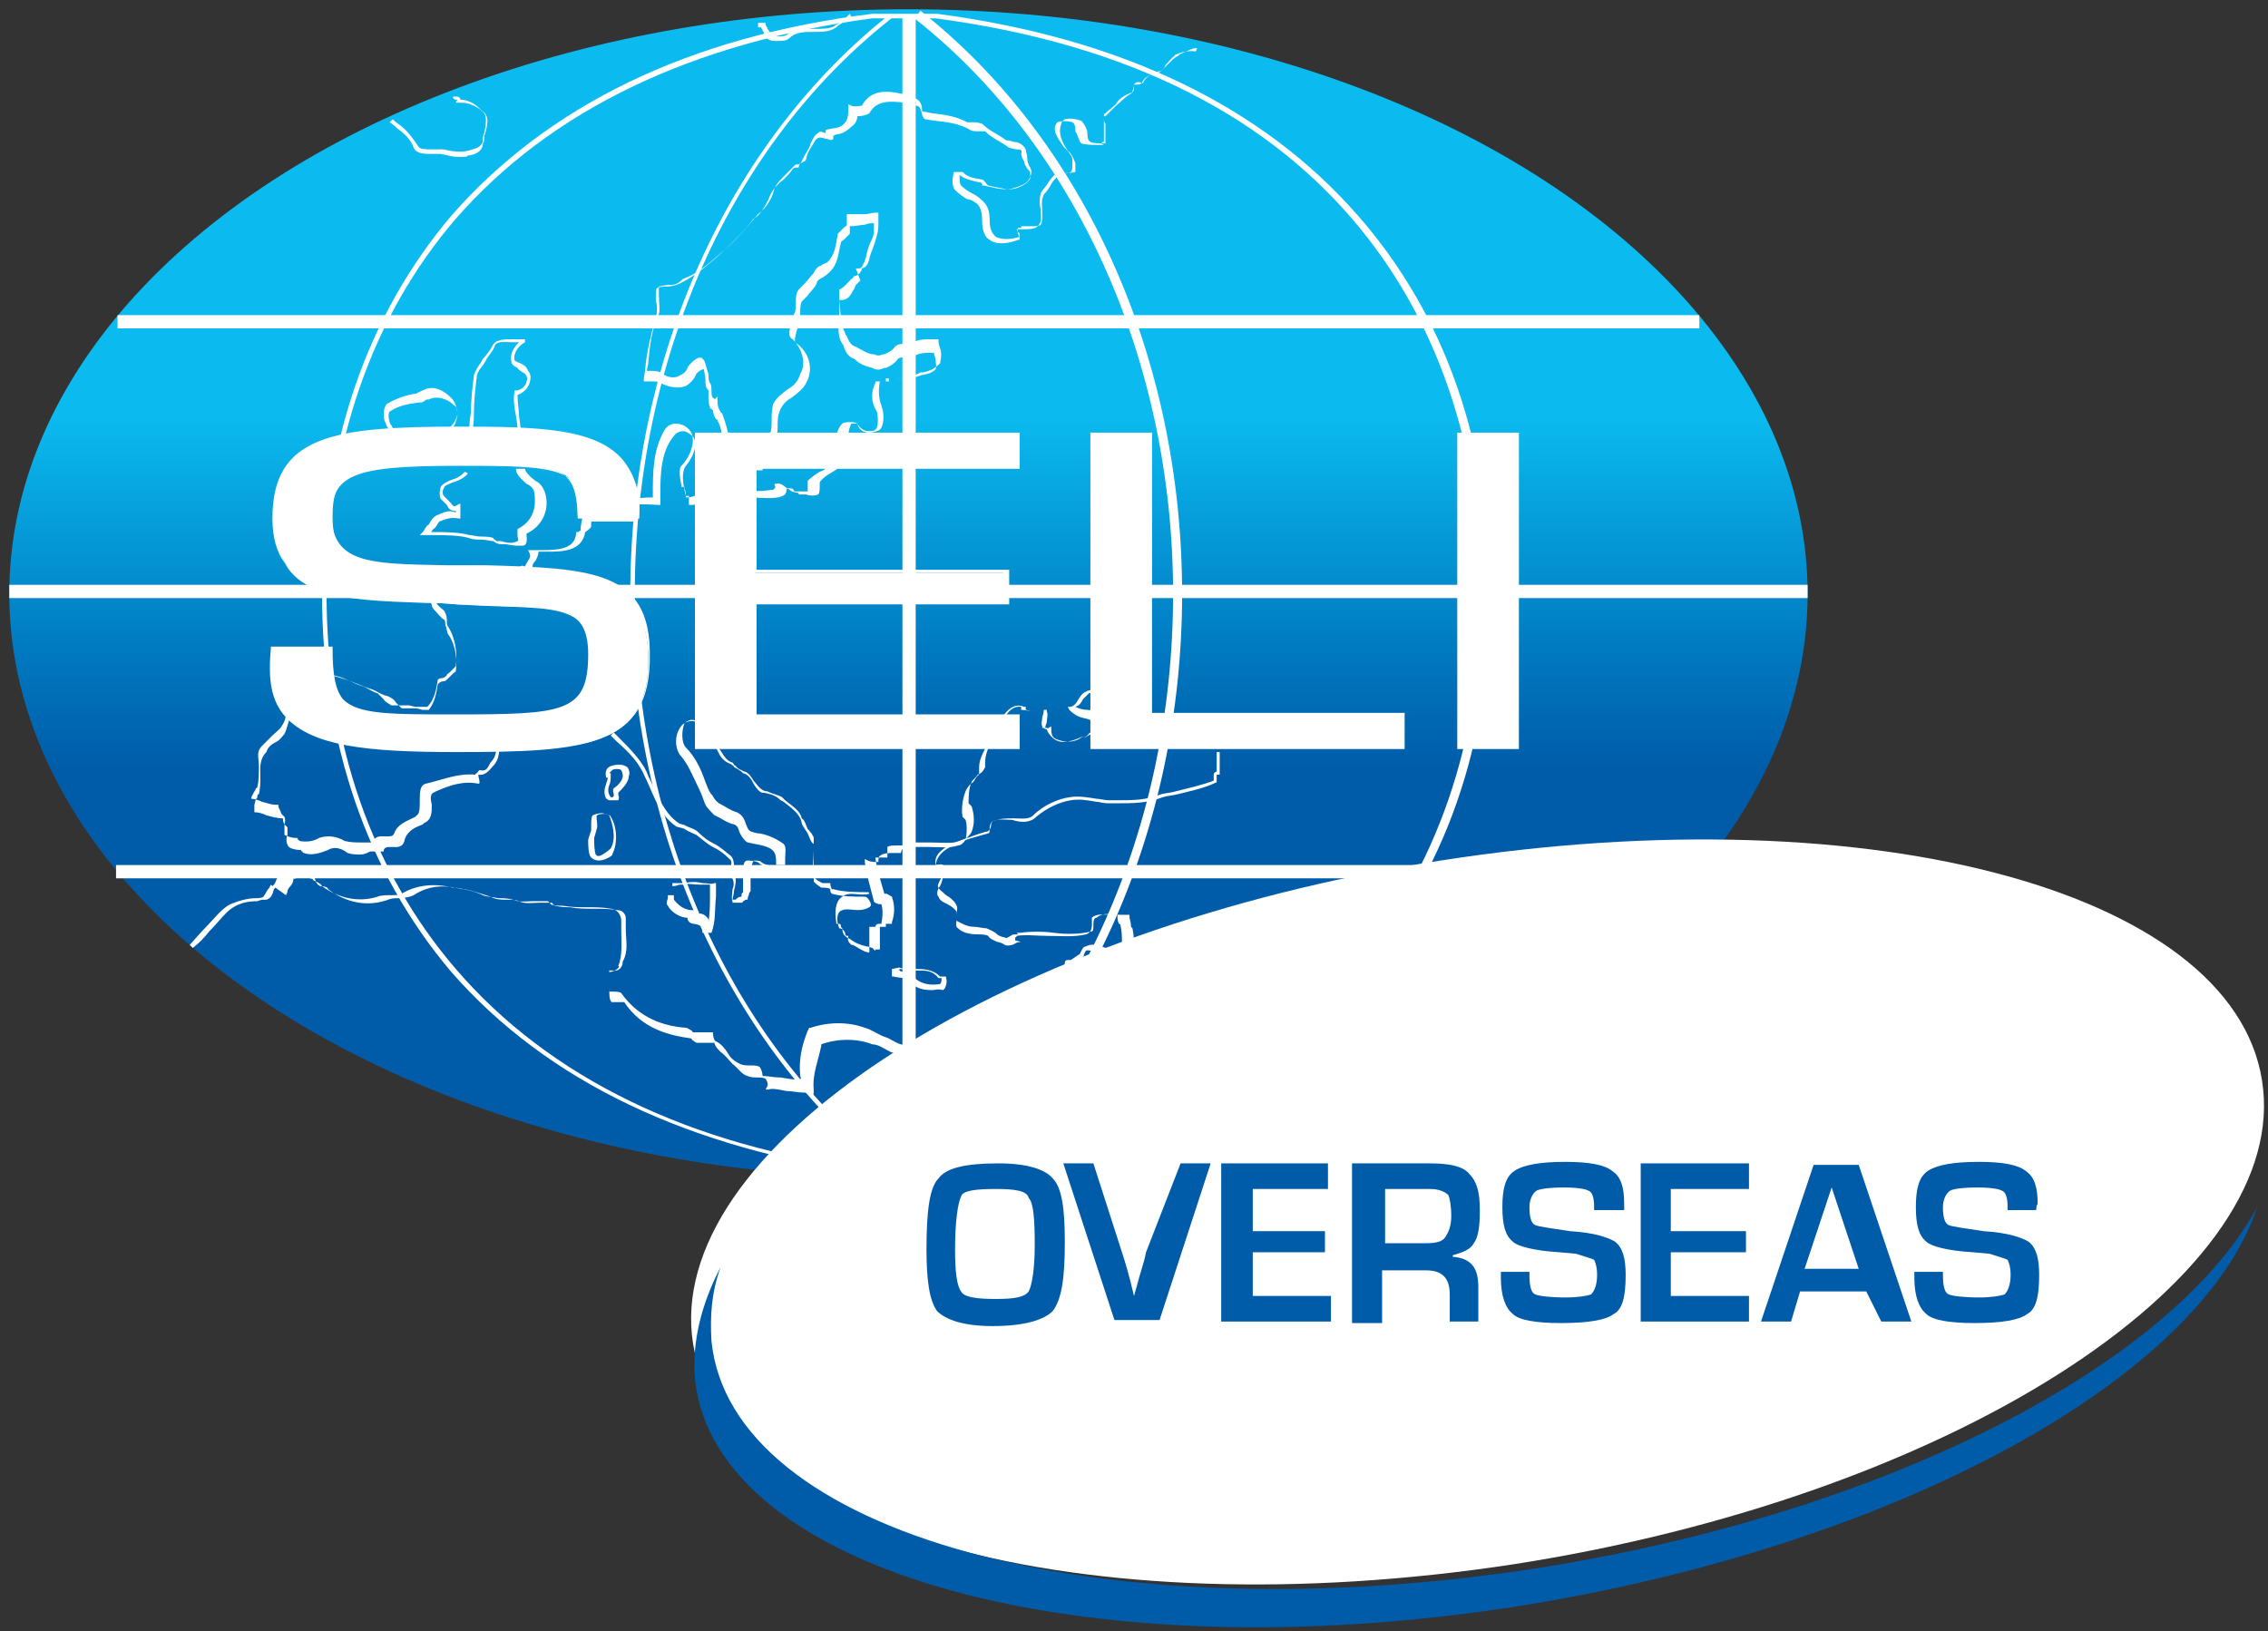 <?xml version="1.0" encoding="UTF-8"?>
<svg width="171px" height="123px" viewBox="0 0 171 123" version="1.1" xmlns="http://www.w3.org/2000/svg" xmlns:xlink="http://www.w3.org/1999/xlink">
    <rect x="0" y="0" width="171" height="123" fill="#333333" stroke="none"/>
    <title>logo-footer</title>
    <defs>
        <linearGradient x1="49.966%" y1="100.555%" x2="49.966%" y2="-0.905%" id="linearGradient-1">
            <stop stop-color="#005CA9" offset="35%"></stop>
            <stop stop-color="#0079C0" offset="44.84%"></stop>
            <stop stop-color="#0BBBEF" offset="65%"></stop>
        </linearGradient>
    </defs>
    <g id="Page-1" stroke="none" stroke-width="1" fill="none" fill-rule="evenodd">
        <g id="logo-footer" transform="translate(0.7, 0.7)" fill-rule="nonzero">
            <ellipse id="Oval" fill="url(#linearGradient-1)" cx="67.794" cy="44.079" rx="67.794" ry="44.079"></ellipse>
            <g id="Group" transform="translate(19.647, 31.469)" fill="#FFFFFF">
                <g transform="translate(0, 0)">
                    <path d="M0.419,7.271 C0.419,1.022 5.067,0.454 14.25,0.454 C22.412,0.454 28.308,0.682 27.741,7.044 L23.546,7.044 C23.433,2.954 22.072,2.84 14.137,2.84 C5.861,2.84 4.727,3.522 4.727,6.816 C4.727,11.361 8.128,10.906 15.044,11.02 C23.886,11.247 28.534,11.133 28.534,17.609 C28.534,24.312 23.546,24.425 14.137,24.425 C4.614,24.425 -0.374,23.744 0.419,16.927 L4.614,16.927 C4.5,22.153 6.088,22.153 14.023,22.153 C22.072,22.153 24.226,22.153 24.226,17.495 C24.226,12.951 20.939,13.86 14.137,13.405 C6.881,12.837 0.419,13.633 0.419,7.271 Z" id="Path"></path>
                    <path d="M14.023,24.539 C7.221,24.539 3.253,24.084 1.213,21.926 C0.079,20.676 -0.148,19.086 0.079,16.7 L0.079,16.586 L4.727,16.586 L4.727,16.7 C4.727,18.745 4.954,19.881 5.521,20.563 C6.654,21.699 9.035,21.699 13.91,21.699 C22.186,21.699 24,21.585 24,17.154 C24,13.633 21.846,13.519 17.084,13.292 C16.177,13.292 15.157,13.292 14.137,13.178 C13.343,13.178 12.549,13.065 11.643,13.065 C5.294,12.837 0.192,12.61 0.192,6.93 C0.192,0.682 4.727,-8.07216098e-15 14.25,-8.07216098e-15 C20.258,-8.07216098e-15 24.566,0.114 26.607,2.499 C27.514,3.635 27.968,4.999 27.854,6.816 L27.854,6.93 L23.206,6.93 L23.206,6.816 C23.093,2.84 21.959,2.727 13.91,2.727 C5.521,2.727 4.614,3.408 4.614,6.362 C4.614,10.338 7.335,10.338 13.23,10.452 C13.797,10.452 14.363,10.452 15.044,10.452 L16.291,10.452 C24.34,10.679 28.648,10.906 28.648,17.154 C28.761,24.198 23.773,24.539 14.023,24.539 Z M0.646,17.041 C0.419,19.086 0.759,20.676 1.78,21.812 C3.593,23.857 7.675,24.312 14.25,24.312 C23.886,24.312 28.534,24.084 28.534,17.609 C28.534,11.701 24.453,11.588 16.517,11.361 L15.27,11.361 C14.703,11.361 14.023,11.361 13.456,11.361 C7.561,11.247 4.614,11.247 4.614,7.044 C4.614,3.635 6.088,2.954 14.25,2.954 C21.959,2.954 23.66,3.067 23.773,7.157 L27.627,7.157 C27.741,5.339 27.401,4.203 26.38,3.181 C24.34,1.022 20.145,0.909 14.25,0.909 C4.727,0.909 0.532,1.59 0.532,7.612 C0.532,12.951 5.407,13.065 11.643,13.292 C12.436,13.292 13.23,13.292 14.137,13.405 C15.27,13.405 16.177,13.519 17.084,13.519 C21.846,13.633 24.34,13.633 24.34,17.609 C24.34,22.38 21.846,22.38 14.023,22.38 C9.148,22.38 6.541,22.38 5.294,21.131 C4.614,20.449 4.387,19.313 4.387,17.154 L0.532,17.154 L0.532,17.041 L0.646,17.041 Z" id="Shape"></path>
                </g>
                <g transform="translate(32.049, 0.454)">
                    <polygon id="Path" points="4.535 10.565 23.581 10.565 23.581 12.724 4.535 12.724 4.535 21.358 24.374 21.358 24.374 23.63 0.113 23.63 0.113 0.114 24.147 0.114 24.147 2.613 4.535 2.613"></polygon>
                    <path d="M24.487,23.857 L0,23.857 L0,0 L24.487,0 L24.487,2.727 L4.648,2.727 L4.648,10.338 L23.694,10.338 L23.694,12.951 L4.648,12.951 L4.648,21.244 L24.487,21.244 C24.487,21.358 24.487,23.857 24.487,23.857 Z M0.453,23.516 L24.261,23.516 L24.261,21.471 L4.195,21.471 L4.195,12.497 L23.24,12.497 L23.24,10.565 L4.195,10.565 L4.195,2.272 L24.034,2.272 L24.034,0.227 L0.453,0.227 L0.453,23.516 Z" id="Shape"></path>
                </g>
                <g transform="translate(61.865, 0.454)">
                    <polygon id="Path" points="4.308 21.358 23.354 21.358 23.354 23.63 0.113 23.63 0.113 0.114 4.308 0.114"></polygon>
                    <path d="M23.694,23.857 L0,23.857 L0,0 L4.648,0 L4.648,21.131 L23.694,21.131 L23.694,23.857 L23.694,23.857 Z M0.227,23.516 L23.24,23.516 L23.24,21.471 L4.195,21.471 L4.195,0.454 L0.227,0.454 C0.227,0.454 0.227,23.516 0.227,23.516 Z" id="Shape"></path>
                </g>
                <g transform="translate(89.526, 0.454)">
                    <polygon id="Path" points="4.421 23.744 0.227 23.744 0.227 0.114 4.421 0.114"></polygon>
                    <path d="M4.535,23.857 L0,23.857 L0,0 L4.648,0 L4.648,23.857 L4.535,23.857 Z M0.34,23.516 L4.308,23.516 L4.308,0.341 L0.34,0.341 L0.34,23.516 Z" id="Shape"></path>
                </g>
            </g>
            <path d="M33.897,11.133 C33.444,11.133 33.103,11.02 32.537,10.906 C32.423,10.906 32.083,10.906 31.856,10.906 C31.29,10.906 30.723,10.906 30.496,10.452 C30.269,9.77 29.702,9.316 29.249,8.975 C29.136,8.861 29.022,8.748 28.682,8.52 L28.909,8.293 C29.022,8.407 29.136,8.52 29.476,8.748 C30.042,9.202 30.383,9.656 30.836,10.338 C30.949,10.565 31.403,10.565 31.97,10.565 C32.196,10.565 32.537,10.565 32.763,10.565 C33.67,10.793 34.35,10.793 34.917,10.565 C35.484,10.452 35.711,10.111 35.711,9.884 C35.711,9.77 35.711,9.429 35.824,9.316 C35.938,8.634 36.051,8.066 35.711,7.725 C35.598,7.612 34.917,7.044 34.124,7.044 L33.67,7.044 L33.784,6.816 L33.784,6.816 C33.784,6.816 33.784,6.816 33.67,6.816 C33.557,6.816 33.444,6.703 33.444,6.589 L33.67,6.589 C33.67,6.589 33.67,6.589 33.784,6.589 C33.897,6.589 34.01,6.703 34.01,6.816 C34.804,6.816 35.371,7.384 35.598,7.612 C36.278,8.066 36.051,8.748 35.824,9.543 C35.824,9.656 35.824,9.997 35.711,10.111 C35.711,10.793 34.917,11.02 34.577,11.02 C34.577,11.133 34.237,11.133 33.897,11.133 Z" id="Path" fill="#FFFFFF"></path>
            <path d="M57.931,2.386 C57.818,2.386 57.818,2.386 57.704,2.386 C57.251,2.386 57.024,2.159 56.911,1.818 C56.911,1.704 56.797,1.704 56.797,1.59 C56.797,1.477 56.684,1.477 56.684,1.363 L56.457,1.363 L56.457,1.022 L57.024,1.022 L57.024,1.136 C57.024,1.25 57.137,1.363 57.137,1.363 C57.137,1.477 57.251,1.59 57.251,1.59 C57.364,1.818 57.704,2.045 57.818,2.045 C58.044,2.045 58.498,2.045 58.611,1.931 C59.291,1.363 59.972,1.477 60.652,1.477 C61.332,1.477 61.899,1.477 62.239,1.25 C62.352,1.136 62.692,1.022 62.919,0.795 C63.146,0.568 63.373,0.341 63.373,0.341 L63.486,0.568 C63.373,0.568 63.373,0.682 63.259,0.682 C63.033,0.795 62.692,1.136 62.466,1.25 C62.012,1.704 61.332,1.704 60.652,1.704 C59.972,1.704 59.291,1.704 58.838,2.159 C58.611,2.386 58.271,2.386 57.931,2.386 Z" id="Path" fill="#FFFFFF"></path>
            <path d="M44.894,37.49 L44.894,37.263 C46.254,37.035 47.388,36.808 48.521,36.808 L48.521,36.581 C48.521,34.991 48.521,33.173 49.428,31.696 C49.542,31.469 49.882,31.242 50.222,31.242 C50.562,31.242 51.016,31.355 51.356,31.81 C51.809,32.491 51.356,33.741 50.675,34.422 C50.449,34.65 50.562,35.331 50.675,35.899 L50.675,36.013 L50.902,36.013 L50.902,36.127 C51.016,36.354 51.016,36.581 51.016,36.808 C51.469,36.808 51.696,36.695 51.922,36.581 C52.489,36.354 52.829,36.354 53.396,36.127 C54.076,36.127 54.643,36.127 55.324,36.24 C56.004,36.354 56.684,36.354 57.478,36.24 C57.591,36.24 57.591,36.24 57.704,36.127 C57.704,36.127 57.818,36.013 57.704,35.899 L57.704,35.786 L57.818,35.786 C58.044,35.672 58.384,35.899 58.498,36.013 C58.611,36.127 58.725,36.127 58.951,36.127 L58.951,36.127 C59.065,36.127 59.178,36.24 59.178,36.354 C59.291,36.354 59.291,36.354 59.405,36.354 C59.632,36.354 59.972,36.354 60.198,36.354 C60.198,36.354 60.198,36.24 60.198,36.127 C60.198,36.013 60.198,35.672 60.198,35.559 L60.198,35.559 C60.425,35.331 60.879,34.991 61.105,34.877 C61.672,34.65 62.012,34.309 62.239,33.741 C62.352,33.514 62.352,33.059 62.352,32.832 C62.352,32.264 62.352,31.696 62.806,31.242 C62.919,31.128 63.259,31.128 63.373,31.128 C63.486,31.128 63.826,31.128 63.939,31.242 L63.939,31.242 C64.053,31.469 64.393,31.81 64.733,31.81 C64.96,31.81 65.187,31.81 65.3,31.696 C65.527,31.582 65.527,30.787 65.413,30.333 C64.96,29.651 64.96,28.856 65.3,28.174 L65.3,28.061 L66.093,28.061 L66.093,27.833 L66.207,27.833 C66.32,27.833 66.66,27.833 66.774,27.833 C67.341,27.833 67.681,27.833 68.247,27.72 C68.361,27.72 68.474,27.72 68.701,27.606 C69.154,27.493 69.495,27.493 69.835,27.152 C69.948,26.925 69.835,26.697 69.835,26.356 C69.835,26.243 69.721,26.129 69.721,25.902 C69.608,25.902 69.608,25.902 69.495,25.902 C69.041,25.902 68.701,25.902 68.247,26.129 C68.021,26.243 67.681,26.243 67.567,26.243 C67.341,26.243 67.114,26.243 67,26.356 C66.887,26.584 66.434,26.925 66.093,27.038 L65.98,27.038 C65.753,27.152 65.413,27.265 65.073,27.038 C64.62,26.925 64.166,26.811 63.713,26.356 C63.259,26.243 63.033,25.788 62.919,25.448 C62.919,25.334 62.806,25.22 62.806,25.22 C62.352,24.539 62.579,23.744 62.579,22.948 C62.579,22.494 62.579,22.267 62.579,22.039 L62.579,21.926 L62.692,21.926 C63.146,21.926 63.373,21.699 63.599,21.244 C63.713,21.131 63.713,21.017 63.826,20.79 C63.826,20.79 63.826,20.79 63.939,20.676 C64.053,20.563 64.166,20.449 64.166,20.449 L63.826,19.54 L64.053,19.54 C64.28,19.54 64.28,19.427 64.506,18.972 C64.506,18.859 64.62,18.745 64.62,18.518 C64.733,18.063 64.846,17.722 65.073,17.268 L65.073,17.268 C65.187,17.041 65.187,16.7 65.187,16.586 C65.187,16.473 65.187,16.359 65.187,16.132 C64.96,16.132 64.733,16.132 64.506,16.246 C64.28,16.246 63.826,16.359 63.373,16.359 L63.373,16.359 C63.373,16.473 63.373,16.814 63.373,16.927 C63.259,17.041 63.146,17.154 62.919,17.382 C62.806,17.495 62.692,17.495 62.692,17.609 C62.692,17.722 62.579,18.063 62.579,18.177 C62.466,18.745 62.352,19.313 61.899,19.767 C61.785,19.881 61.672,19.995 61.332,20.222 C61.105,20.335 60.879,20.449 60.879,20.676 C60.652,21.131 60.312,21.358 60.198,21.585 C60.085,21.699 59.972,21.812 59.745,22.039 C59.632,22.267 59.632,22.608 59.632,22.948 C59.632,23.176 59.632,23.63 59.518,23.744 C59.291,24.539 59.065,25.107 59.405,25.22 C60.538,26.129 60.538,27.379 60.085,28.174 C59.858,28.629 59.405,28.969 58.951,29.31 C58.498,29.537 58.158,29.992 58.044,30.446 C57.931,30.674 57.931,31.128 57.931,31.355 C57.931,31.81 57.931,32.15 57.704,32.605 C57.591,32.718 57.478,32.832 57.251,33.059 C57.137,33.286 57.024,33.4 57.024,33.4 C56.911,33.4 56.911,33.514 56.911,33.854 C56.911,34.195 56.911,34.422 56.797,34.65 L56.797,34.763 L56.344,34.763 C56.344,34.763 56.344,34.763 56.344,34.877 L56.344,34.991 L56.23,34.991 C56.117,34.991 56.004,34.991 55.777,34.991 C55.21,34.991 54.53,34.991 54.303,34.763 C54.076,34.195 54.076,33.514 53.85,32.946 C53.736,32.264 53.736,31.582 53.396,31.014 C53.396,31.014 53.396,30.901 53.283,30.901 C53.17,30.787 53.056,30.446 53.056,30.219 C52.943,30.219 52.943,30.105 52.943,30.105 L52.943,30.105 L52.829,30.105 L52.829,29.992 C52.716,29.765 52.716,29.424 52.716,29.197 C52.716,29.083 52.716,28.969 52.716,28.742 C52.489,28.515 52.489,28.288 52.489,27.947 C52.489,27.72 52.376,27.265 52.376,27.152 L52.263,27.152 C52.036,27.265 51.809,27.379 51.696,27.72 C51.582,27.947 51.242,28.288 51.016,28.401 C50.449,28.629 49.768,28.515 49.088,28.174 L49.088,28.174 C48.975,28.061 48.635,28.061 48.408,28.061 C48.295,28.061 48.181,28.061 47.955,28.061 L47.841,28.061 L47.841,27.947 C47.841,27.72 47.955,27.265 47.955,27.038 C48.068,25.788 48.408,24.425 48.748,23.176 C48.862,22.948 48.862,22.38 48.748,21.926 C48.748,21.358 48.748,21.017 48.862,21.017 C49.088,20.903 49.428,20.903 49.655,20.903 C49.882,20.903 50.335,20.79 50.562,20.676 C51.696,20.108 52.489,19.427 53.283,18.745 C54.53,17.609 55.437,16.7 56.117,15.791 L56.117,15.791 C56.571,15.564 56.911,14.996 57.251,14.314 C57.478,13.633 57.931,13.178 58.384,12.837 C58.611,12.61 58.951,12.269 59.065,12.042 C59.178,11.929 59.291,11.929 59.518,11.929 C59.518,11.701 59.632,11.701 59.745,11.474 L59.745,11.474 C59.972,10.906 60.312,10.565 60.425,10.111 C60.538,9.884 60.652,9.543 60.992,9.316 C61.105,9.202 61.219,9.202 61.445,9.316 C61.445,9.316 61.445,9.316 61.559,9.316 L61.559,9.088 L62.126,8.975 C62.352,8.975 62.806,8.861 63.033,8.52 C63.146,8.407 63.259,8.066 63.259,7.725 L63.259,7.157 L63.486,7.271 C63.713,7.384 64.166,7.271 64.28,7.271 C64.96,6.021 66.207,6.135 67.227,6.362 C67.454,6.362 67.794,6.362 68.021,6.362 C68.134,6.362 68.134,6.362 68.247,6.476 C68.361,6.589 68.247,6.703 68.247,6.703 C68.701,6.816 68.814,7.271 68.814,7.498 C68.814,7.612 68.814,7.725 68.928,7.725 C69.154,7.725 69.495,7.839 69.608,7.839 C70.515,7.952 71.422,8.066 72.215,8.52 C72.329,8.52 72.442,8.52 72.782,8.52 C72.896,8.52 73.009,8.52 73.349,8.634 L73.349,8.634 C73.916,9.202 74.596,9.429 75.163,9.884 C75.276,9.884 75.39,9.884 75.73,9.997 C75.956,9.997 76.41,10.111 76.637,10.565 L76.637,10.565 L76.637,10.565 C76.637,10.679 76.75,11.02 76.75,11.133 L76.75,11.133 L76.75,11.247 C76.75,11.474 76.863,11.815 76.977,11.929 L76.977,11.929 C77.09,12.156 77.09,12.383 76.977,12.61 C76.863,13.065 76.41,13.292 75.616,13.519 C75.05,13.633 74.483,13.519 74.029,13.405 C73.916,13.405 73.576,13.292 73.462,13.292 L73.349,13.292 L73.349,13.178 C73.349,13.178 73.349,13.065 73.236,13.065 C72.669,12.951 72.102,12.837 71.648,12.497 L71.648,12.497 C71.648,12.724 71.648,13.178 71.762,13.292 C71.989,13.519 72.329,13.746 72.555,13.86 C72.782,13.973 73.009,14.087 73.236,14.314 C73.802,14.769 73.916,15.223 73.916,15.905 C73.916,16.473 74.029,16.814 74.369,17.154 C74.823,17.382 75.503,17.382 76.183,17.154 C76.07,17.041 75.956,16.7 76.07,16.473 L76.297,16.473 L76.297,16.359 L76.523,16.359 L76.523,16.359 C76.637,16.359 76.75,16.359 76.977,16.359 C77.43,16.359 77.657,16.359 77.77,16.246 C77.884,16.132 77.884,15.678 77.884,15.337 C77.884,14.882 77.77,14.428 77.997,13.973 L77.997,13.973 C78.224,13.746 78.451,13.405 78.564,13.178 C78.677,12.951 79.017,12.61 79.131,12.497 C79.584,12.269 80.038,12.383 80.378,12.269 L80.378,12.042 C80.378,11.929 80.378,11.815 80.378,11.588 C80.264,11.361 80.151,10.906 79.811,10.679 C79.358,9.997 79.017,9.316 79.358,8.52 C79.358,8.407 79.471,8.407 79.584,8.293 C80.038,8.18 80.491,8.293 80.831,8.407 C81.058,8.634 81.285,9.088 81.285,9.316 C81.285,9.543 81.285,9.884 81.512,9.997 C81.625,10.111 82.192,10.111 82.418,10.111 C82.532,10.111 82.645,10.111 82.645,10.111 L82.645,10.111 C82.645,10.111 82.645,10.111 82.645,9.997 C82.645,9.884 82.645,9.543 82.645,9.429 C82.645,9.202 82.645,8.861 82.645,8.634 C82.532,8.52 82.532,8.407 82.532,8.18 C82.532,8.18 82.532,8.18 82.532,8.066 L82.532,7.952 C82.532,7.839 82.645,7.839 82.645,7.839 C82.872,7.612 83.212,7.384 83.439,7.157 C83.665,6.703 84.119,6.476 84.686,6.248 C84.799,6.135 84.799,6.021 84.799,5.794 L84.799,5.68 C84.913,5.453 85.253,5.453 85.366,5.567 C85.366,5.567 85.366,5.567 85.479,5.567 C85.706,4.999 86.16,4.885 86.726,4.658 L86.84,4.658 C86.953,4.544 87.067,4.431 87.293,4.203 C87.52,3.976 87.86,3.635 88.087,3.522 C88.087,3.522 88.2,3.522 88.2,3.408 C88.767,3.181 89.334,2.84 89.561,2.954 L89.447,3.181 C88.88,3.067 88.2,3.295 87.973,3.408 C87.86,3.408 87.86,3.522 87.86,3.522 C87.633,3.635 87.407,3.976 87.18,4.203 C87.067,4.431 86.953,4.658 86.613,4.771 L86.5,4.771 C85.933,4.999 85.706,4.999 85.366,5.567 L85.366,5.567 C85.253,5.68 85.139,5.68 84.913,5.68 C84.686,5.68 84.799,5.68 84.799,5.68 C84.799,5.907 84.686,6.248 84.572,6.362 L84.572,6.362 C84.119,6.589 83.892,6.93 83.439,7.271 C83.212,7.498 82.872,7.839 82.645,8.066 C82.645,8.066 82.645,8.066 82.532,8.066 L82.532,8.066 C82.532,8.18 82.532,8.293 82.532,8.293 L82.532,8.293 L82.532,8.407 C82.532,8.634 82.532,8.975 82.532,9.202 C82.532,9.429 82.532,9.656 82.532,9.884 L82.532,9.997 L82.418,9.997 C82.418,9.997 82.418,10.111 82.305,10.111 L82.532,10.225 L82.532,10.225 C82.418,10.225 82.305,10.225 82.078,10.225 C81.625,10.225 81.171,10.225 80.831,10.111 C80.605,9.884 80.605,9.543 80.378,9.202 C80.378,8.975 80.378,8.634 80.151,8.52 C79.924,8.407 79.244,8.407 79.017,8.52 C78.564,9.088 79.017,9.656 79.471,10.338 C79.698,10.565 80.038,10.906 80.151,11.247 L80.151,11.247 C80.151,11.361 80.151,11.474 80.151,11.701 C80.151,11.929 80.151,12.156 80.038,12.269 C79.584,12.497 79.131,12.269 78.791,12.497 C78.677,12.61 78.564,12.724 78.337,13.065 C78.224,13.292 77.884,13.633 77.77,13.86 C77.657,14.314 77.657,14.655 77.77,15.11 C77.77,15.678 77.884,16.018 77.544,16.359 C77.317,16.586 76.863,16.586 76.41,16.586 C76.297,16.586 76.183,16.586 75.956,16.586 C75.956,16.7 76.07,16.814 76.07,16.814 C76.183,16.927 76.183,16.927 76.183,17.041 L76.183,17.382 L76.07,17.382 C75.503,17.609 74.483,17.836 73.916,17.382 C73.462,17.154 73.349,16.473 73.349,15.905 C73.349,15.337 73.236,14.769 72.782,14.542 C72.669,14.428 72.329,14.314 72.215,14.314 C71.989,14.201 71.535,13.86 71.308,13.633 C71.082,13.405 71.082,12.837 71.195,12.383 L71.195,12.269 L71.875,12.269 L71.875,12.269 C72.329,12.724 72.782,12.724 73.349,12.837 L73.349,12.837 C73.462,12.837 73.576,13.065 73.802,13.292 C73.916,13.292 74.256,13.405 74.369,13.405 C74.936,13.519 75.276,13.633 75.843,13.519 C76.637,13.292 76.977,12.837 76.977,12.724 C76.977,12.61 76.977,12.497 76.977,12.269 C76.75,12.042 76.523,11.701 76.523,11.474 C76.41,11.361 76.297,11.02 76.297,10.906 C76.41,10.565 76.183,10.565 75.956,10.565 C75.843,10.565 75.503,10.452 75.39,10.452 C74.823,9.997 74.143,9.77 73.576,9.202 C73.462,9.202 73.349,9.202 73.122,9.202 C72.896,9.202 72.555,9.202 72.442,9.088 C71.648,8.634 70.855,8.52 69.835,8.407 C69.608,8.407 69.268,8.293 69.041,8.293 L69.041,8.293 C68.928,8.18 68.814,8.066 68.814,7.839 C68.701,7.612 68.701,7.271 68.361,7.271 L68.361,7.271 L68.361,7.271 C68.247,7.157 68.361,7.157 68.361,7.044 L68.361,7.044 C68.134,7.044 67.794,7.044 67.567,7.044 C66.434,6.93 65.413,6.816 64.846,7.839 L64.846,7.839 C64.733,7.952 64.28,8.066 63.939,8.066 C63.939,8.293 63.826,8.634 63.486,8.861 C63.259,9.088 62.806,9.429 62.352,9.429 L62.126,9.543 L62.126,9.77 L62.126,9.77 C62.012,9.884 61.899,9.884 61.672,9.77 L61.559,9.77 C60.992,9.543 60.879,9.77 60.765,9.884 C60.538,10.338 60.198,10.679 60.085,11.247 C60.085,11.474 59.858,11.474 59.518,11.701 C59.405,11.701 59.405,11.701 59.291,11.701 C59.065,11.929 58.725,12.269 58.498,12.497 C58.044,12.951 57.704,13.292 57.591,13.86 C57.364,14.542 56.911,15.11 56.457,15.45 C55.664,16.359 54.87,17.382 53.623,18.404 C52.829,19.086 52.036,19.881 50.789,20.335 C50.335,20.79 50.109,20.79 49.655,20.79 C49.428,20.79 49.088,20.903 48.975,20.903 C48.975,21.017 48.975,21.358 48.975,21.585 C48.975,22.039 49.088,22.721 48.975,22.948 C48.408,24.198 48.295,25.448 48.181,26.584 C48.181,26.811 48.068,27.152 48.068,27.265 L48.181,27.265 C48.635,27.265 48.862,27.265 49.088,27.379 C49.655,27.833 50.222,27.833 50.562,27.606 C50.789,27.493 51.016,27.379 51.129,27.038 C51.242,26.811 51.582,26.47 51.809,26.356 C51.922,26.243 52.263,26.243 52.263,26.356 C52.489,26.47 52.489,26.925 52.716,27.493 C52.716,27.72 52.716,28.061 52.829,28.174 C52.943,28.288 52.943,28.629 52.943,28.742 C52.943,28.969 52.943,29.197 53.056,29.31 C53.056,29.31 53.17,29.31 53.17,29.424 L53.17,29.424 L53.396,29.197 L53.396,29.651 C53.396,29.878 53.51,30.219 53.623,30.333 C53.623,30.333 53.623,30.446 53.736,30.446 C53.963,31.014 54.19,31.81 54.303,32.491 C54.417,33.059 54.417,33.627 54.757,34.082 C54.87,34.195 55.437,34.195 55.89,34.195 C56.004,34.195 56.004,34.195 56.117,34.195 C56.117,34.082 56.23,33.968 56.344,33.968 L56.571,33.968 C56.571,33.854 56.571,33.514 56.571,33.4 C56.571,33.173 56.571,32.832 56.684,32.605 C56.684,32.491 56.911,32.378 57.137,32.15 C57.251,32.037 57.364,31.923 57.364,31.923 L57.364,31.923 C57.478,31.81 57.478,31.355 57.478,31.014 C57.478,30.674 57.478,30.219 57.591,29.765 C57.818,29.31 58.271,28.969 58.725,28.629 C59.178,28.401 59.518,27.947 59.632,27.493 C60.085,26.811 59.858,25.675 59.065,24.88 C58.611,24.652 58.838,24.084 59.178,22.948 C59.291,22.835 59.291,22.494 59.291,22.267 C59.291,21.812 59.291,21.471 59.518,21.131 C59.632,21.017 59.745,20.903 59.972,20.676 C60.198,20.449 60.425,20.108 60.652,19.881 C60.765,19.654 60.879,19.427 61.219,19.313 C61.332,19.199 61.445,19.199 61.672,19.086 C62.126,18.631 62.239,18.177 62.352,17.609 C62.352,17.382 62.466,17.154 62.466,16.927 C62.579,16.814 62.692,16.7 62.919,16.473 C63.033,16.359 63.146,16.359 63.146,16.246 C63.146,16.132 63.146,16.018 63.146,15.791 C63.146,15.564 63.146,15.678 63.146,15.564 L63.146,15.45 L63.259,15.45 C63.713,15.45 64.053,15.45 64.506,15.45 C64.733,15.45 65.073,15.337 65.3,15.337 L65.527,15.337 L65.527,15.564 C65.527,15.678 65.527,16.018 65.527,16.132 C65.527,16.359 65.527,16.7 65.413,17.041 C65.3,17.495 65.187,17.836 64.96,18.404 C64.96,18.518 64.846,18.631 64.846,18.859 C64.733,19.086 64.733,19.427 64.28,19.54 C64.28,19.767 64.053,19.995 63.826,20.108 C63.826,20.108 63.826,20.108 63.713,20.108 C63.599,20.222 63.599,20.335 63.486,20.335 C63.259,20.563 62.919,21.017 62.579,21.131 C62.579,21.358 62.579,21.699 62.579,21.926 C62.692,23.062 62.692,23.857 63.033,24.425 C63.033,24.539 63.146,24.652 63.146,24.652 C63.259,24.88 63.373,25.334 63.826,25.448 C64.28,25.675 64.733,26.016 65.187,26.016 L65.187,26.016 C65.413,26.129 65.64,26.129 65.867,26.016 L65.98,26.016 C66.207,25.902 66.547,25.788 66.774,25.448 C67,25.22 67.341,25.22 67.567,25.22 C67.681,25.22 68.021,25.22 68.134,25.107 C68.588,24.88 69.041,24.88 69.495,24.88 C69.608,24.88 69.721,24.88 69.948,24.88 L70.061,24.88 L70.061,24.993 C70.061,25.107 70.061,25.22 70.175,25.561 C70.288,25.788 70.288,26.243 70.175,26.697 C69.721,27.152 69.381,27.265 68.928,27.379 C68.814,27.379 68.701,27.379 68.701,27.379 C67.907,27.833 67.341,27.833 66.774,27.833 C66.66,27.833 66.547,27.833 66.32,27.833 L66.32,28.061 L65.64,28.061 C65.527,28.629 65.527,29.31 65.753,29.878 C65.98,30.446 65.98,31.355 65.64,31.696 C65.527,31.81 65.073,31.923 64.846,31.923 C64.393,31.923 64.053,31.696 63.939,31.242 C63.826,31.242 63.486,31.242 63.486,31.242 C63.259,31.696 63.259,32.037 63.259,32.605 C63.259,33.059 63.259,33.286 63.146,33.741 C63.033,34.309 62.466,34.65 61.899,34.991 C61.672,35.104 61.219,35.445 61.105,35.672 C61.105,35.672 61.105,35.786 61.105,35.899 C61.105,36.127 61.105,36.467 60.992,36.581 C60.765,36.695 60.312,36.695 60.085,36.581 C59.972,36.581 59.858,36.581 59.632,36.581 L59.518,36.581 L59.518,36.467 L59.518,36.467 C59.291,36.467 58.951,36.354 58.838,36.24 C58.725,36.127 58.611,36.127 58.611,36.127 C58.611,36.24 58.611,36.354 58.498,36.581 C58.384,36.695 58.044,36.808 57.931,36.808 C57.251,36.922 56.457,36.808 55.777,36.808 C55.21,36.808 54.53,36.695 53.963,36.695 C53.51,36.695 53.056,36.808 52.603,37.149 C52.149,37.263 51.809,37.376 51.356,37.376 L51.242,37.376 L51.242,37.263 C51.242,37.149 51.242,36.808 51.242,36.695 L51.016,36.695 L50.902,36.24 C50.789,35.672 50.675,34.877 51.016,34.422 C51.582,33.741 51.922,32.832 51.582,32.264 C51.469,32.15 51.129,31.81 50.789,31.81 C50.562,31.81 50.335,31.923 50.222,32.037 C49.088,33.286 49.088,35.104 49.088,36.695 L49.088,37.376 L48.975,37.376 C47.501,37.263 46.254,37.376 44.894,37.49 Z" id="Shape" fill="#FFFFFF"></path>
            <path d="M26.415,63.733 C26.188,63.733 25.848,63.733 25.508,63.619 C24.941,63.165 24.374,63.165 24.034,63.392 C23.467,63.619 22.787,63.846 22.22,63.619 L22.22,63.619 L22.22,63.619 C22.22,63.619 22.107,63.619 22.107,63.506 C22.107,63.506 21.993,63.506 21.993,63.392 C21.54,63.392 21.2,63.278 21.086,63.165 L21.086,63.165 C20.86,62.937 20.86,62.483 20.973,62.256 C20.973,62.142 20.973,61.801 20.973,61.688 L20.86,61.574 C20.746,61.461 20.633,61.347 20.633,61.006 C20.179,61.006 19.839,60.893 19.386,60.779 C19.159,60.665 18.819,60.552 18.592,60.552 L18.479,60.552 L18.479,59.984 L18.592,59.529 L18.592,59.529 C18.706,59.529 18.706,59.416 18.706,59.302 C18.706,59.302 18.706,59.188 18.819,59.188 C18.932,58.734 18.932,58.28 18.932,57.825 C18.932,57.257 18.819,56.576 19.386,56.008 C19.499,55.553 19.953,55.326 20.179,55.212 C20.406,55.099 20.633,54.758 20.746,54.644 C20.973,54.19 20.973,53.849 21.2,53.395 C21.313,52.94 21.313,52.713 21.427,52.486 C21.54,52.372 21.54,52.259 21.653,52.031 C21.88,51.577 22.22,51.123 22.56,50.895 C22.56,50.895 22.674,50.782 22.674,50.668 C22.787,50.554 22.787,50.214 23.127,50.214 C23.694,50.1 24.374,50.214 25.054,50.441 C25.848,50.668 26.528,51.009 27.208,51.236 C27.662,51.35 28.002,51.691 28.569,51.804 C28.795,51.918 29.022,52.031 29.136,52.259 C29.249,52.372 29.362,52.486 29.589,52.713 C29.816,52.713 30.156,52.713 30.269,52.713 C30.383,52.713 30.496,52.713 30.723,52.713 L30.723,52.713 L31.176,52.827 C31.29,52.827 31.29,52.827 31.403,52.827 C31.516,52.827 31.63,52.827 31.63,52.827 C32.083,52.259 32.196,51.577 32.31,50.895 L32.31,50.895 C32.423,50.782 32.537,50.668 32.763,50.668 C32.877,50.668 32.99,50.554 32.99,50.554 C33.103,50.441 33.217,50.327 33.444,50.1 C33.67,49.873 33.67,49.986 33.67,49.873 C33.784,49.078 33.67,47.942 33.103,47.146 C32.99,47.033 32.99,46.578 32.877,46.465 C32.877,46.351 32.877,46.01 32.763,46.01 C32.537,45.897 32.31,45.556 32.083,45.329 C31.97,45.215 31.856,45.101 31.856,44.874 C31.743,44.761 31.743,44.42 31.743,44.306 C31.743,44.193 31.743,44.079 31.743,43.852 C31.743,43.852 31.63,43.852 31.63,43.738 C31.516,43.738 31.176,43.625 31.063,43.511 L31.063,43.511 L31.063,42.943 L31.176,42.943 C32.31,42.716 33.33,43.057 34.124,43.852 L34.124,43.852 C34.124,43.852 34.237,43.965 34.35,43.965 L34.35,43.965 C34.464,43.965 34.577,43.965 34.577,43.852 L34.577,43.852 C34.691,43.738 34.691,43.397 34.577,43.17 C34.577,42.943 34.464,42.488 34.577,42.261 C34.691,42.034 35.031,42.034 35.031,42.148 C35.031,42.148 35.031,42.148 35.144,42.148 L35.257,41.92 L35.257,42.148 C35.257,42.375 35.371,42.602 35.711,42.716 C35.938,42.829 36.391,42.829 36.958,42.716 L36.958,42.716 C36.958,42.602 37.071,42.602 37.071,42.602 L37.071,42.602 L37.071,42.375 L37.298,42.488 C37.525,42.602 37.865,42.488 38.205,42.375 C38.205,42.375 38.205,42.375 38.318,42.261 C38.432,42.148 38.545,41.807 38.885,42.034 C38.885,41.92 38.999,41.807 39.112,41.58 C39.225,41.352 39.339,41.352 39.225,41.012 L39.112,40.784 L39.339,40.784 C39.565,40.784 39.905,40.784 40.132,40.784 C41.493,40.784 42.626,40.671 42.74,39.535 L42.74,39.421 L42.853,39.421 C42.966,39.421 42.966,39.308 43.08,39.308 C43.08,38.739 43.193,38.512 43.307,38.058 L43.307,37.944 L43.42,37.944 C43.533,37.944 43.647,37.831 43.873,37.831 L44.554,37.603 C44.44,37.717 44.327,37.831 43.987,37.831 C43.873,38.058 43.873,38.512 43.873,38.967 C43.873,39.08 43.76,39.194 43.42,39.421 C43.193,40.898 41.606,40.898 40.586,40.898 C40.359,40.898 40.132,40.898 39.905,40.898 C39.905,41.125 39.792,41.352 39.679,41.58 C39.565,41.693 39.452,41.807 39.452,42.034 L39.452,42.261 L39.225,42.148 C39.112,42.148 38.999,42.148 38.772,42.261 L38.658,42.375 L38.658,42.375 C38.432,42.488 37.978,42.602 37.525,42.488 L37.411,42.602 L37.411,42.716 L37.298,42.829 C37.071,42.943 36.391,43.057 35.711,42.829 C35.484,42.716 35.257,42.602 35.144,42.261 L35.031,42.261 L34.917,42.261 C34.804,42.375 34.917,42.716 34.917,42.943 C34.917,43.397 35.031,43.625 34.804,43.852 C34.691,44.079 34.237,44.079 34.124,44.079 L34.124,44.079 C34.01,44.079 33.557,44.079 33.444,43.852 C32.65,43.057 31.856,42.716 30.836,42.943 L30.836,43.057 C30.949,43.17 31.063,43.17 31.29,43.17 C31.403,43.17 31.403,43.17 31.516,43.284 L31.516,43.284 C31.63,43.397 31.63,43.738 31.63,43.852 C31.63,43.965 31.63,44.079 31.743,44.306 C31.856,44.533 31.97,44.533 32.196,44.761 C32.31,44.988 32.65,45.215 32.763,45.329 C32.877,45.442 32.99,45.783 32.99,46.01 C32.99,46.237 32.99,46.465 33.103,46.578 C33.67,47.487 33.784,48.623 33.67,49.532 C33.557,49.646 33.444,49.759 33.217,49.986 C33.103,50.1 32.99,50.1 32.99,50.214 C32.877,50.327 32.763,50.441 32.537,50.441 C32.423,50.441 32.31,50.554 32.31,50.554 C32.196,51.236 32.083,52.031 31.516,52.599 C31.29,52.599 30.949,52.599 30.836,52.599 C30.723,52.599 30.723,52.599 30.609,52.599 L30.609,52.599 L30.156,52.486 C30.042,52.486 29.929,52.486 29.702,52.486 C29.476,52.486 29.022,52.486 28.795,52.486 L28.795,52.486 C28.682,52.372 28.342,52.259 28.229,52.031 C28.115,51.918 28.002,51.804 27.775,51.577 C27.322,51.463 26.982,51.123 26.528,51.009 C25.848,50.782 25.168,50.327 24.374,50.214 C23.694,49.986 23.127,49.986 22.56,49.986 L22.447,50.1 C22.447,50.214 22.333,50.327 22.22,50.554 C21.993,50.668 21.653,51.123 21.427,51.463 C21.313,51.577 21.313,51.691 21.2,51.918 C21.086,52.145 20.973,52.486 20.973,52.713 C20.86,53.167 20.86,53.622 20.52,54.076 C20.406,54.303 20.066,54.531 19.839,54.758 C19.613,54.985 19.273,55.326 19.046,55.553 C18.592,56.008 18.819,56.462 18.819,57.03 C18.819,57.598 18.819,58.166 18.706,58.62 L18.706,58.62 C18.706,58.62 18.706,58.734 18.592,58.734 C18.592,58.848 18.479,58.961 18.366,59.188 L18.252,59.416 L18.252,59.529 C18.479,59.529 18.819,59.643 19.046,59.757 C19.499,59.87 19.726,59.984 20.179,59.984 L20.293,59.984 L20.293,60.097 C20.293,60.211 20.406,60.325 20.52,60.665 C20.633,60.779 20.633,60.779 20.746,60.893 C20.86,61.12 20.746,61.461 20.746,61.574 C20.746,61.801 20.746,62.142 20.746,62.256 C20.973,62.369 21.313,62.483 21.54,62.483 L21.653,62.483 L21.653,62.483 C21.653,62.483 21.767,62.483 21.767,62.597 C21.767,62.71 21.88,62.597 21.88,62.71 C22.447,62.824 23.014,62.71 23.354,62.483 C24.034,62.256 24.714,62.369 25.281,62.71 C25.735,62.824 26.075,62.824 26.528,62.824 C26.755,62.824 27.095,62.824 27.435,62.824 C27.548,62.256 28.115,62.369 28.342,62.369 C28.795,62.369 28.909,62.369 29.022,62.142 C29.249,61.461 29.929,61.233 30.609,60.893 L30.723,60.779 C30.949,60.665 30.949,60.211 30.949,59.643 C30.949,59.075 30.949,58.507 31.403,58.393 L31.856,58.28 C32.763,58.052 33.897,57.598 35.144,57.712 C35.144,57.712 35.144,57.598 35.257,57.598 C35.371,57.484 35.371,57.371 35.484,57.371 L35.484,57.371 C35.938,57.484 36.051,57.257 36.278,56.803 C36.731,56.348 36.731,55.894 36.731,55.212 C36.731,55.099 36.731,54.985 36.731,54.758 L36.958,54.758 C36.958,54.871 36.958,54.985 36.958,55.212 C36.958,55.894 36.958,56.576 36.504,57.03 C36.278,57.257 35.938,57.825 35.371,57.712 C35.371,57.712 35.371,57.712 35.371,57.825 C35.484,58.28 35.484,58.393 35.371,58.393 C34.237,58.166 33.217,58.507 32.196,58.961 L31.97,59.075 C31.743,59.188 31.743,59.529 31.856,59.984 C31.856,60.552 31.856,61.12 31.29,61.347 L31.176,61.461 C30.609,61.688 30.042,61.915 29.816,62.597 C29.702,63.278 29.136,63.165 28.909,63.165 C28.455,63.165 28.342,63.165 28.229,63.392 L28.229,63.506 L28.115,63.506 C27.888,63.506 27.435,63.506 27.208,63.506 C26.755,63.733 26.641,63.733 26.415,63.733 Z" id="Path" fill="#FFFFFF"></path>
            <path d="M36.278,33.059 C36.164,32.832 36.278,32.491 36.278,32.378 C36.278,32.264 36.391,32.15 36.391,32.15 C36.164,32.037 35.711,32.037 35.257,32.037 C35.144,32.037 35.031,32.037 34.804,32.037 L34.691,32.037 L34.691,31.923 C34.691,31.355 34.691,31.014 34.804,30.446 C34.804,29.537 34.917,28.515 35.031,27.606 C35.144,27.152 35.484,26.811 35.711,26.356 C35.938,26.129 36.278,25.675 36.391,25.448 C36.618,24.88 37.298,24.88 37.978,24.88 C38.205,24.88 38.658,24.88 38.885,24.88 L38.885,25.107 C38.432,25.334 37.978,25.902 38.092,26.47 C38.092,26.47 38.205,26.584 38.545,26.697 C38.772,26.811 38.999,26.925 39.112,27.265 C39.339,27.493 39.339,27.833 39.225,28.174 C39.112,28.629 38.658,28.969 38.318,29.083 C38.318,29.651 38.432,30.219 38.432,30.674 C38.545,31.469 38.658,32.15 38.545,32.946 L38.318,32.832 C38.432,32.15 38.318,31.469 38.205,30.674 C38.092,30.105 37.978,29.424 38.092,28.856 L38.092,28.742 L38.205,28.742 C38.658,28.742 38.999,28.288 38.999,28.061 C39.112,27.833 38.999,27.606 38.885,27.493 C38.772,27.379 38.432,27.265 38.318,27.038 C38.092,26.925 37.865,26.811 37.865,26.584 C37.752,26.129 37.865,25.675 38.432,25.107 C38.318,25.107 38.205,25.107 37.978,25.107 C37.298,25.107 36.845,24.993 36.618,25.334 C36.504,25.788 36.164,26.016 35.938,26.47 C35.711,26.925 35.371,27.152 35.257,27.606 C35.144,28.515 35.031,29.537 35.031,30.446 C35.031,30.901 35.031,31.242 34.917,31.696 L35.031,31.696 C35.484,31.696 35.938,31.696 36.278,31.81 L36.278,31.81 L36.278,31.81 C36.391,31.923 36.278,32.264 36.278,32.378 C36.278,32.491 36.278,32.946 36.278,33.059 L36.278,33.059 Z" id="Path" fill="#FFFFFF"></path>
            <path d="M32.99,33.059 L32.763,32.946 C32.763,32.832 32.763,32.718 32.763,32.491 C32.763,32.264 32.65,31.923 32.99,31.81 C33.557,31.696 33.67,31.128 33.784,30.674 C33.784,30.219 33.784,29.992 33.557,29.878 C33.103,29.424 32.31,29.083 31.63,29.424 L31.516,29.424 C31.516,29.424 31.403,29.424 31.29,29.537 C31.176,29.651 31.063,29.651 30.836,29.651 C30.042,29.765 29.362,29.878 28.682,30.333 C28.569,30.446 28.569,30.787 28.682,31.128 C28.682,31.242 28.795,31.355 28.795,31.355 C28.909,31.582 29.249,32.037 29.022,32.491 L28.795,32.378 C28.909,32.15 28.682,31.81 28.569,31.582 C28.455,31.469 28.455,31.355 28.342,31.128 C28.229,30.901 28.115,30.219 28.455,29.765 C29.249,29.31 29.929,29.083 30.723,28.969 C30.723,28.969 30.836,28.856 30.949,28.856 C31.063,28.742 31.176,28.742 31.176,28.742 C31.97,28.288 32.763,28.742 33.33,29.31 C33.557,29.537 33.784,29.992 33.784,30.56 C33.67,31.128 33.217,31.696 32.65,31.81 C32.65,31.81 32.537,31.81 32.65,32.037 C32.99,32.605 32.99,32.718 32.99,33.059 Z" id="Path" fill="#FFFFFF"></path>
            <path d="M38.205,40.444 C37.978,40.444 37.525,40.33 37.298,40.33 C37.185,40.33 37.185,40.33 37.071,40.33 C36.845,40.33 36.618,40.216 36.504,40.103 L36.504,40.103 C36.278,40.103 35.938,39.989 35.598,39.989 C35.371,39.989 34.917,39.989 34.691,39.876 C33.897,39.648 32.877,39.648 31.97,39.648 C31.743,39.648 31.516,39.648 31.29,39.648 L30.949,39.648 L31.176,39.421 C31.29,39.308 31.403,38.967 31.63,38.853 C31.743,38.626 31.856,38.399 32.196,38.171 L32.196,38.171 C32.763,37.944 33.103,37.717 33.67,37.944 L33.67,37.831 C33.217,37.831 33.103,37.603 32.99,37.376 C32.877,37.263 32.763,37.149 32.537,36.922 L32.537,36.922 C32.423,36.808 32.423,36.24 32.537,36.013 C32.65,35.786 33.103,35.559 33.444,35.445 C33.897,35.331 34.237,34.991 34.35,34.877 L34.577,34.991 C34.464,35.218 33.897,35.559 33.444,35.672 C33.217,35.786 32.763,35.899 32.763,36.127 C32.65,36.24 32.65,36.581 32.763,36.695 C32.877,36.808 32.99,36.922 33.217,37.149 C33.444,37.376 33.444,37.603 33.784,37.376 L34.01,37.263 L34.01,38.399 L33.897,38.399 C33.33,38.285 32.99,38.399 32.423,38.626 C32.31,38.739 32.196,39.08 31.97,39.194 C31.856,39.308 31.856,39.421 31.743,39.421 C31.856,39.421 31.856,39.421 31.97,39.421 C32.877,39.421 33.897,39.421 34.691,39.648 C34.917,39.648 35.257,39.762 35.598,39.762 C35.824,39.762 36.278,39.762 36.504,39.876 L36.504,39.876 L36.504,39.876 C36.504,39.876 36.504,39.989 36.618,39.989 C36.731,40.103 36.731,40.103 36.845,40.103 L36.845,40.103 C36.958,40.103 36.958,40.103 37.071,40.103 C37.525,40.216 37.865,40.33 38.318,40.103 C38.432,40.103 38.318,39.876 38.318,39.648 C38.318,39.535 38.318,39.421 38.318,39.194 L38.318,39.194 L38.318,39.194 C39.452,38.626 39.792,37.603 39.565,36.354 L39.565,36.354 C39.565,36.24 39.339,35.899 38.999,35.786 C38.545,35.331 38.205,35.104 38.205,34.65 L38.885,34.65 C38.885,34.877 39.339,35.331 39.679,35.559 C40.132,35.786 40.246,36.127 40.359,36.354 C40.812,37.603 40.246,38.967 38.999,39.535 C38.999,39.535 38.999,39.535 38.999,39.648 C38.999,39.876 39.112,40.33 38.772,40.444 C38.658,40.444 38.432,40.444 38.205,40.444 Z" id="Path" fill="#FFFFFF"></path>
            <path d="M65.3,71.003 L65.073,70.776 C64.96,70.776 64.846,70.663 64.62,70.663 C64.166,70.549 63.826,70.435 63.373,70.095 L63.373,70.095 C63.146,69.981 62.806,69.867 62.806,69.299 C62.692,69.186 62.692,69.186 62.692,69.072 C62.692,68.959 62.579,68.959 62.466,68.959 L62.352,68.959 L62.352,68.845 C62.239,68.163 62.239,67.254 62.806,66.914 C63.373,66.459 64.166,66.914 64.846,66.686 C64.846,66.686 64.846,66.573 64.733,66.573 L64.733,66.573 C63.939,66.573 62.919,66.573 62.126,66.346 L62.012,66.346 L62.012,66.346 C62.012,66.346 61.899,66.118 61.899,65.891 C61.785,65.891 61.672,65.891 61.445,65.891 L61.332,65.891 C61.105,65.778 60.765,65.664 60.652,65.323 L60.652,65.323 C60.538,64.642 60.652,63.96 60.652,63.392 C60.652,63.165 60.652,62.71 60.652,62.483 C60.652,62.369 60.425,62.029 60.198,61.801 C60.085,61.574 59.972,61.12 59.745,61.006 C59.632,60.438 59.065,60.097 58.498,59.643 L58.271,59.416 C58.158,59.302 57.591,59.188 57.137,58.961 L57.024,58.961 C56.571,58.848 56.344,58.393 56.117,58.166 C56.004,57.939 55.664,57.484 55.437,57.484 C55.21,57.371 54.87,57.257 54.757,57.03 C54.643,57.03 54.643,56.916 54.53,56.803 C54.076,56.689 53.85,56.235 53.623,55.894 C53.396,55.553 52.943,55.099 52.489,54.871 L52.376,54.758 C52.263,54.644 52.149,54.531 51.922,54.303 C51.696,54.19 51.696,53.849 51.696,53.622 C51.469,53.508 51.129,53.622 50.902,53.849 C50.675,54.417 50.675,55.326 51.016,55.667 C51.696,56.348 52.149,57.257 52.489,58.28 C52.603,58.507 52.716,58.961 52.943,59.188 C53.056,59.302 53.17,59.643 53.51,59.87 C53.963,60.097 54.417,60.438 54.87,60.552 L54.87,60.552 C55.324,60.779 55.437,61.12 55.55,61.461 C55.664,61.688 55.664,61.915 56.004,62.029 C56.117,62.029 56.23,62.142 56.571,62.142 C57.251,62.256 57.931,62.597 58.384,62.937 C58.611,63.165 58.498,63.619 58.498,64.074 C58.498,64.187 58.498,64.187 58.498,64.301 L58.498,64.528 L58.271,64.528 C58.158,64.528 58.044,64.528 57.818,64.528 C57.591,64.528 57.137,64.642 56.684,64.301 L56.684,64.301 C56.684,64.187 56.23,64.187 56.117,64.187 C55.89,64.642 55.89,65.096 55.89,65.55 C55.89,65.778 55.89,66.232 55.89,66.459 L55.89,66.459 C55.89,66.573 55.777,66.573 55.777,66.686 C55.777,66.8 55.664,66.914 55.664,67.141 L55.664,67.141 L55.55,67.141 C55.437,67.141 55.437,67.254 55.324,67.254 C55.324,67.254 55.324,67.368 55.21,67.368 L55.21,67.368 L54.53,67.368 L54.53,67.254 C54.417,67.027 54.53,66.573 54.53,66.346 C54.643,66.118 54.643,65.778 54.53,65.55 C54.303,65.323 54.417,64.982 54.417,64.755 C54.417,64.528 54.53,64.187 54.303,64.074 C53.85,63.619 53.51,63.392 53.056,63.165 C52.603,62.937 52.263,62.597 51.809,62.256 C51.582,62.142 51.242,62.029 50.902,61.801 C50.675,61.688 50.335,61.688 50.222,61.574 C49.088,60.779 48.635,59.416 48.068,58.166 L47.955,57.939 C47.501,56.803 46.708,56.008 45.801,55.212 L45.347,54.758 L45.574,54.531 L46.027,54.985 C46.821,55.78 47.841,56.803 48.181,57.825 L48.295,58.052 C48.862,59.302 49.428,60.665 50.449,61.347 C50.562,61.461 50.902,61.461 51.016,61.574 C51.242,61.688 51.696,61.801 51.922,62.029 C52.376,62.483 52.716,62.71 53.17,62.937 C53.623,63.165 53.963,63.506 54.417,63.846 C54.643,64.074 54.643,64.528 54.643,64.755 C54.643,64.982 54.53,65.21 54.643,65.323 C54.87,65.55 54.757,66.005 54.643,66.459 C54.643,66.686 54.53,67.027 54.53,67.141 L54.757,67.141 L54.757,67.141 C54.87,67.027 54.983,66.914 55.21,66.914 L55.21,66.8 C55.21,66.686 55.21,66.686 55.324,66.573 C55.324,66.346 55.324,66.005 55.324,65.778 C55.324,65.21 55.21,64.869 55.437,64.301 C55.437,64.301 55.55,64.187 55.664,64.187 C55.777,64.187 56.344,64.187 56.571,64.414 C56.797,64.642 57.137,64.642 57.364,64.528 C57.478,64.528 57.591,64.528 57.818,64.528 C57.818,64.528 57.818,64.528 57.818,64.414 C57.818,64.187 57.818,63.846 57.704,63.619 C57.478,63.165 56.797,63.051 56.23,62.937 C56.117,62.937 55.777,62.824 55.664,62.824 C55.437,62.71 55.21,62.369 55.097,62.142 C54.983,61.915 54.983,61.574 54.643,61.461 C54.076,61.347 53.736,61.006 53.17,60.779 C52.943,60.552 52.603,60.211 52.489,59.984 C52.376,59.757 52.263,59.302 52.036,58.848 C51.582,57.939 51.242,57.03 50.675,56.348 C50.222,55.894 50.109,54.871 50.562,54.19 C50.675,53.963 51.129,53.508 51.809,53.735 L51.922,53.735 L51.922,53.849 C51.922,53.963 51.922,54.303 51.922,54.303 C52.149,54.417 52.376,54.531 52.489,54.871 L52.603,54.985 C53.056,55.212 53.283,55.667 53.51,56.121 C53.736,56.576 54.076,56.803 54.417,56.916 C54.53,57.03 54.643,57.03 54.643,57.144 C54.87,57.257 55.097,57.371 55.324,57.598 C55.777,57.712 56.004,58.166 56.117,58.393 C56.23,58.62 56.571,59.075 56.797,59.075 L56.911,59.075 C57.478,59.188 57.818,59.302 58.158,59.643 L58.384,59.757 C58.951,60.211 59.632,60.665 59.745,61.347 C59.745,61.461 59.972,61.801 60.198,62.142 C60.312,62.369 60.425,62.824 60.652,62.937 L60.652,62.937 C60.652,63.165 60.652,63.619 60.652,63.846 C60.652,64.528 60.652,65.096 60.652,65.778 C60.765,65.891 60.879,66.005 61.219,66.232 C61.445,66.232 61.785,66.232 61.899,66.346 L61.899,66.346 L61.899,66.459 C61.899,66.459 61.899,66.573 62.012,66.686 C62.806,66.914 63.599,66.914 64.506,66.914 C64.733,66.914 64.96,67.368 64.96,67.482 L64.96,67.595 L64.846,67.709 C64.053,68.163 63.259,67.709 62.806,67.936 C62.352,68.05 62.352,68.731 62.579,69.299 C62.806,69.299 63.033,69.527 63.033,69.754 C63.033,69.754 63.033,69.867 63.146,69.867 L63.259,69.867 L63.259,69.981 C63.146,70.208 63.373,70.435 63.486,70.549 L63.599,70.549 C64.053,70.776 64.28,71.003 64.733,71.117 L64.846,71.117 C64.846,71.003 64.846,70.89 64.846,70.663 C64.846,70.208 64.846,69.754 64.846,69.299 L64.846,69.186 L65.3,69.186 C65.3,69.072 65.413,68.959 65.527,68.959 L65.753,68.959 C65.867,68.391 65.867,67.823 65.753,67.482 L65.64,67.482 C65.527,67.482 65.187,67.368 65.187,67.254 C64.96,66.346 64.62,65.21 64.506,64.301 L64.506,64.074 L64.733,64.187 C64.96,64.301 65.3,64.301 65.527,64.301 C65.527,64.187 65.527,63.846 65.64,63.846 C65.867,63.619 66.32,63.619 66.774,63.619 C66.887,63.619 67,63.619 67.227,63.619 C67.227,63.506 67.341,63.165 67.681,63.165 C68.247,63.165 68.814,63.165 69.268,63.165 C70.061,63.165 70.855,63.278 71.535,63.051 C71.762,63.051 71.989,62.824 72.102,62.597 C72.215,62.142 72.215,61.461 72.102,61.12 L71.875,60.893 L71.875,60.893 L71.875,60.893 C71.762,60.325 71.875,59.529 72.102,58.961 C72.215,58.734 72.329,58.507 72.669,58.28 C72.782,58.166 72.896,57.825 73.122,57.712 L73.122,57.144 C73.122,56.462 73.576,55.78 73.916,55.099 C74.029,54.871 74.369,54.531 74.369,54.303 L74.369,54.19 C74.823,53.395 75.503,52.145 76.523,52.599 L76.637,52.599 L76.637,52.827 C77.09,52.94 77.43,52.94 77.997,52.827 L78.224,52.827 L78.224,52.94 C78.337,53.167 78.224,53.508 78.224,53.735 C78.224,53.849 78.11,53.963 78.11,54.19 C78.11,54.19 78.11,54.19 78.224,54.19 C78.337,54.19 78.337,54.303 78.337,54.19 L78.564,54.076 L78.564,54.303 C78.564,54.758 78.677,54.985 79.131,55.099 C79.698,55.326 80.378,55.212 80.718,54.985 C80.831,54.871 80.945,54.871 81.171,54.871 C81.398,54.758 81.852,54.417 82.078,54.417 C82.078,54.303 82.078,54.303 82.078,54.19 C82.078,54.076 82.078,53.963 82.078,53.735 C81.852,53.622 81.512,53.622 81.285,53.508 C80.718,53.395 80.378,53.281 79.924,52.827 L79.811,52.599 L79.924,52.599 C80.151,52.599 80.378,52.486 80.605,52.031 C80.718,51.918 80.831,51.577 81.171,51.463 C81.285,51.35 81.625,51.35 81.738,51.236 C81.965,51.123 82.192,51.123 82.305,51.009 C82.305,50.782 82.305,50.441 82.418,50.327 L82.418,50.327 L82.532,50.327 C82.759,50.327 83.099,50.214 83.325,50.1 C83.552,49.986 83.892,49.986 84.119,50.1 C84.232,50.1 84.346,50.1 84.572,50.1 L84.572,50.327 C84.459,50.327 84.346,50.327 84.119,50.327 C83.892,50.327 83.665,50.327 83.439,50.327 C83.325,50.441 82.985,50.554 82.645,50.554 C82.645,50.554 82.645,50.668 82.645,51.009 L82.645,51.009 L82.645,51.009 C82.532,51.236 82.078,51.463 81.852,51.463 C81.738,51.463 81.398,51.577 81.398,51.577 C81.285,51.691 81.171,51.804 80.945,52.031 C80.831,52.259 80.718,52.486 80.378,52.599 C80.605,52.713 80.945,52.827 81.285,52.827 C81.512,52.827 81.965,52.94 82.192,53.054 L82.192,53.054 L82.305,53.054 C82.418,53.167 82.418,53.281 82.305,53.735 C82.305,53.849 82.305,53.963 82.305,54.19 L82.305,54.303 L82.192,54.303 C81.965,54.303 81.512,54.417 81.285,54.758 C81.171,54.871 81.058,54.871 80.831,54.871 C80.378,55.099 79.471,55.44 78.904,55.099 C78.677,54.985 78.337,54.644 78.224,54.303 C78.11,54.303 77.997,54.19 77.997,54.19 L77.997,54.19 L77.884,54.19 L77.884,54.076 C77.77,53.849 77.884,53.622 77.884,53.395 C77.884,53.281 77.997,53.167 77.997,52.827 C77.43,52.94 77.09,52.94 76.41,52.827 L76.297,52.827 L76.297,52.599 C75.503,52.486 75.05,53.281 74.709,54.076 L74.709,54.19 C74.596,54.417 74.483,54.758 74.256,54.985 C73.802,55.553 73.576,56.235 73.576,56.803 L73.576,57.144 L73.576,57.144 C73.462,57.371 73.349,57.598 73.009,57.712 C72.896,57.939 72.555,58.166 72.555,58.28 C72.329,58.734 72.329,59.416 72.329,59.87 C72.442,59.984 72.555,60.097 72.555,60.097 L72.555,60.097 C72.782,60.779 72.782,61.461 72.555,62.029 C72.442,62.256 72.102,62.597 71.875,62.71 C71.082,62.937 70.288,62.824 69.381,62.824 C68.814,62.824 68.247,62.824 67.794,62.824 L67.681,62.937 L67.681,63.051 L67.567,63.051 C67.454,63.051 67.341,63.051 67,63.051 C66.66,63.051 66.32,63.051 66.207,63.165 C66.207,63.278 66.207,63.392 66.207,63.619 L66.207,63.96 L66.093,63.96 C65.867,63.96 65.527,63.96 65.3,63.96 C65.413,64.869 65.753,65.891 65.98,66.686 L66.093,66.686 C66.207,66.686 66.32,66.8 66.547,66.914 C66.774,67.595 66.774,68.163 66.547,68.845 L66.547,68.959 L66.093,68.959 C66.093,68.959 66.093,68.959 66.093,69.072 L66.093,69.186 L65.64,69.186 C65.64,69.64 65.64,69.867 65.64,70.322 C65.64,70.549 65.64,70.776 65.64,71.003 L65.64,70.89 L65.3,70.89 L65.3,71.003 Z" id="Path" fill="#FFFFFF"></path>
            <path d="M59.858,81.682 C59.405,81.682 59.065,81.569 58.611,81.569 C58.044,81.455 57.478,81.342 57.251,81.455 L57.024,81.455 L57.137,81.228 C57.251,81.114 57.137,80.774 57.024,80.66 C56.911,80.546 56.571,80.546 56.457,80.546 C56.23,80.546 55.89,80.546 55.664,80.433 C55.21,80.319 54.983,79.865 54.53,79.524 C54.303,79.297 53.963,78.842 53.623,78.615 C53.51,78.501 53.17,78.161 53.17,77.933 C53.056,77.933 52.716,77.933 52.603,77.933 C52.376,77.933 52.149,77.933 51.922,77.933 C51.696,77.933 51.696,77.82 51.469,77.706 C51.469,77.593 51.356,77.593 51.356,77.593 C49.768,77.365 47.728,76.911 46.367,74.866 C46.254,74.866 46.141,74.866 45.914,74.866 C45.687,74.866 45.687,74.866 45.461,74.866 C45.461,74.866 45.347,74.866 45.347,74.752 C45.234,74.639 45.234,74.184 45.234,73.276 C45.234,73.162 45.234,72.821 45.234,72.708 L45.234,72.48 L45.461,72.48 C45.914,72.594 46.254,72.253 46.254,71.799 C46.708,71.003 46.481,70.208 46.481,69.299 C46.481,69.072 46.481,68.731 46.481,68.504 C46.481,68.277 46.254,67.936 45.914,67.936 C44.667,67.709 43.42,67.936 42.286,67.709 C42.059,67.709 41.606,67.709 41.153,67.595 L41.153,67.595 C41.153,67.595 41.039,67.595 41.039,67.482 C41.039,67.482 40.926,67.482 40.926,67.368 C40.699,67.368 40.246,67.368 40.019,67.368 C39.452,67.368 38.885,67.482 38.432,67.254 C38.205,67.141 37.752,67.141 37.525,67.141 C37.071,67.141 36.731,67.141 36.278,66.914 C35.598,66.686 34.917,66.459 34.35,66.346 L34.124,66.346 C33.217,66.118 31.856,65.891 30.496,66.8 C30.269,66.914 29.816,67.027 29.362,67.027 C29.136,67.027 28.795,67.027 28.569,67.141 C26.982,67.709 25.394,67.368 24.034,66.346 L24.034,66.346 C24.034,66.232 23.807,66.118 23.467,66.118 C23.354,66.118 23.354,66.005 23.24,66.005 L23.24,66.005 L23.24,66.005 C23.24,65.891 23.127,65.891 23.127,65.778 C23.014,65.55 23.014,65.323 22.9,65.21 C22.674,65.096 22.22,65.096 21.993,65.21 L21.88,65.323 C21.767,65.437 21.767,65.55 21.427,65.55 C21.427,65.778 21.313,66.005 21.2,66.118 C21.086,66.232 20.973,66.346 20.973,66.573 L20.86,66.8 L20.066,66.232 L20.066,66.232 L19.953,66.346 C19.839,66.8 19.726,67.027 19.386,67.141 L19.386,67.141 C19.159,67.141 18.932,67.141 18.706,67.254 C18.025,67.254 17.459,67.368 16.892,67.709 C16.325,68.05 15.758,68.845 15.078,69.527 C14.624,70.095 14.284,70.435 13.831,70.776 L13.604,70.549 C13.831,70.322 14.284,69.754 14.738,69.299 C15.418,68.618 15.985,67.823 16.665,67.482 C17.232,67.254 17.912,67.027 18.592,67.027 C18.706,67.027 19.046,67.027 19.159,66.914 C19.273,66.8 19.386,66.459 19.613,66.232 L19.726,66.005 L19.839,66.118 L19.839,66.118 L19.953,66.005 C20.066,65.891 20.066,65.778 20.179,65.55 C20.293,65.437 20.406,65.323 20.406,65.096 L20.406,64.982 L20.52,64.982 C20.633,64.982 20.633,64.982 20.746,64.869 C20.746,64.755 20.86,64.642 20.973,64.642 C21.427,64.528 21.767,64.528 22.22,64.642 L22.22,64.642 C22.333,64.755 22.447,65.21 22.674,65.437 C22.674,65.55 22.674,65.55 22.787,65.55 C22.787,65.55 22.9,65.55 22.9,65.664 C23.127,65.778 23.467,65.891 23.581,66.118 C24.828,67.027 26.301,67.368 27.775,66.914 C28.002,66.8 28.455,66.8 28.682,66.8 C29.136,66.8 29.362,66.8 29.589,66.686 C30.723,66.005 32.083,65.891 33.444,66.232 L33.67,66.232 C34.237,66.346 35.031,66.459 35.711,66.8 C35.938,66.914 36.391,66.914 36.845,67.027 C37.298,67.027 37.525,67.027 37.978,67.141 C38.545,67.368 38.885,67.254 39.452,67.254 C39.905,67.254 40.132,67.254 40.586,67.254 L40.586,67.254 L40.586,67.254 C40.586,67.254 40.699,67.254 40.699,67.368 C40.699,67.368 40.812,67.368 40.812,67.482 C41.039,67.595 41.493,67.595 41.719,67.595 C42.966,67.823 44.213,67.595 45.347,67.823 L45.347,67.823 C45.801,67.823 46.141,68.277 46.141,68.731 C46.141,68.959 46.141,69.299 46.141,69.527 C46.141,70.322 46.254,71.344 45.914,72.14 C46.141,72.14 45.687,72.594 45.234,72.594 C45.234,72.708 45.234,72.821 45.234,72.821 C45.234,73.276 45.234,73.957 45.234,74.071 C45.347,74.071 45.461,74.071 45.461,74.071 C45.687,74.071 46.027,74.071 46.141,74.184 C47.501,76.116 49.428,76.684 51.016,76.797 L51.016,76.797 C51.129,76.797 51.242,76.911 51.469,77.025 C51.469,77.138 51.582,77.138 51.582,77.138 C51.809,77.138 52.036,77.138 52.263,77.138 C52.489,77.138 52.716,77.138 52.943,77.138 L53.056,77.138 L53.056,77.252 C53.056,77.479 53.17,77.82 53.283,77.82 C53.736,78.047 53.963,78.388 54.19,78.729 C54.417,79.183 54.87,79.41 55.097,79.524 C55.55,79.751 56.23,79.524 56.571,79.751 C56.684,79.865 56.797,80.206 56.797,80.433 C57.251,80.433 57.591,80.546 58.158,80.546 C58.838,80.66 59.518,80.774 59.632,80.66 C59.632,80.66 59.745,80.66 59.632,80.433 C59.518,79.183 59.745,78.161 60.198,77.025 L60.312,76.797 L60.425,76.797 C61.785,76.343 63.259,76.343 64.506,76.797 C64.96,76.911 65.413,77.252 65.98,77.479 C66.434,77.593 66.774,77.933 67.227,78.047 C67.341,78.047 67.681,78.161 67.794,78.501 C67.907,78.615 67.907,78.729 68.021,78.729 C68.474,78.842 68.928,78.729 69.495,78.729 C70.401,78.615 71.535,78.615 72.102,79.524 C72.896,79.41 73.576,79.41 74.369,79.41 C75.163,79.41 75.956,79.41 76.863,79.297 C76.977,79.297 77.09,79.297 77.544,79.069 L77.544,79.069 L77.77,78.842 C77.77,78.842 77.884,78.729 77.997,78.615 L77.997,78.615 L77.884,78.615 C78.337,78.615 78.677,78.729 79.131,78.729 C79.698,78.842 80.264,78.956 80.718,78.842 C81.285,78.729 81.625,78.615 82.078,78.615 C82.192,78.615 82.532,78.615 82.759,78.501 C82.872,78.388 83.325,78.274 83.325,77.933 C83.325,77.593 83.439,77.365 83.552,77.138 C83.665,76.911 83.779,76.684 83.779,76.457 C83.779,76.002 83.892,75.775 83.892,75.32 C84.119,74.071 84.346,72.821 84.006,71.799 C83.892,71.344 83.892,70.89 83.892,70.435 C83.892,69.981 83.892,69.527 83.779,69.072 C83.779,69.072 83.779,68.959 83.665,68.959 C83.552,68.731 83.552,68.504 83.552,68.277 C83.439,68.277 83.325,68.277 83.099,68.277 C82.532,68.277 81.965,68.163 81.625,68.504 C81.625,68.504 81.625,68.731 81.625,68.959 C81.625,69.186 81.625,69.64 81.171,69.754 C80.264,69.981 79.131,69.867 78.224,69.867 C77.43,69.867 76.637,69.754 75.956,69.867 C75.956,69.981 75.843,69.981 75.843,69.981 L75.843,69.981 L75.843,70.208 L76.297,70.322 C76.183,70.322 76.07,70.322 75.843,70.435 C75.73,70.549 75.276,70.663 75.05,70.549 C74.936,70.435 74.596,70.322 74.483,70.322 C74.256,70.208 73.916,70.095 73.802,69.867 C73.576,69.754 73.236,69.754 73.009,69.754 C72.442,69.754 71.875,69.64 71.535,69.299 C71.308,69.186 71.422,68.845 71.422,68.618 C71.422,68.504 71.422,68.163 71.422,68.05 C71.308,67.823 70.968,67.595 70.742,67.482 C70.515,67.368 70.175,67.254 70.061,66.914 C69.835,66.686 70.061,66.232 70.175,66.118 C70.288,65.891 70.401,65.55 70.401,65.323 L70.175,65.323 C70.061,65.323 70.061,65.323 70.061,65.323 L69.948,65.323 L69.948,65.21 C69.495,63.96 70.628,63.278 71.195,63.051 C71.989,62.597 73.009,62.369 73.802,62.142 C73.916,62.142 73.916,62.029 73.916,61.688 C73.916,61.574 74.029,61.233 74.143,61.233 C74.596,61.006 75.276,61.006 75.73,61.006 C76.297,61.006 76.863,61.12 77.204,60.779 C77.997,59.984 79.131,59.529 79.924,59.416 C80.605,59.302 81.285,59.416 81.965,59.529 C82.192,59.529 82.645,59.643 82.872,59.643 C82.985,59.643 83.325,59.643 83.552,59.643 C84.686,59.643 85.706,59.643 86.84,59.188 C87.293,59.075 87.633,59.075 87.973,58.961 C88.88,58.734 89.901,58.507 90.808,58.166 L90.808,57.712 C90.808,57.598 90.921,57.484 91.034,57.484 C91.034,57.371 91.034,57.03 91.034,56.803 C91.034,56.576 91.034,56.121 91.034,56.008 L91.261,56.008 C91.261,56.121 91.261,56.462 91.261,56.803 C91.261,57.03 91.261,57.484 91.261,57.598 L91.261,57.712 L91.148,57.712 C91.148,57.712 91.148,57.712 91.034,57.712 L91.034,58.28 L91.034,58.28 C90.127,58.734 88.994,58.961 88.087,59.188 C87.633,59.302 87.293,59.302 86.953,59.416 C85.819,59.87 84.686,59.87 83.552,59.87 C83.325,59.87 83.099,59.87 82.872,59.87 C82.418,59.87 82.192,59.757 81.965,59.757 C81.285,59.643 80.718,59.529 80.038,59.643 C79.244,59.757 78.224,60.211 77.43,60.893 C76.977,61.347 76.297,61.347 75.616,61.12 C75.05,61.12 74.483,61.006 74.143,61.233 C74.143,61.233 74.029,61.347 74.029,61.461 C74.029,61.688 73.916,62.029 73.576,62.029 C72.782,62.256 71.989,62.597 70.968,62.937 C70.288,63.392 69.721,63.733 69.835,64.528 C69.948,64.528 70.288,64.414 70.401,64.528 L70.401,64.528 C70.628,64.982 70.401,65.323 70.175,65.664 C70.061,65.891 69.948,66.118 70.061,66.232 C70.175,66.459 70.288,66.459 70.628,66.8 C70.855,66.914 71.308,67.254 71.422,67.595 C71.535,67.709 71.422,68.05 71.422,68.277 C71.422,68.391 71.422,68.504 71.422,68.731 C71.875,68.959 72.215,69.186 72.782,69.186 C73.009,69.186 73.462,69.299 73.689,69.299 C73.916,69.413 74.256,69.527 74.483,69.754 C74.596,69.867 74.936,69.981 75.05,69.981 C75.163,70.095 75.276,69.981 75.503,69.867 C75.616,69.754 75.73,69.754 76.07,69.754 L76.07,69.754 L76.07,69.754 L75.956,69.64 L76.183,69.64 C76.977,69.527 77.997,69.527 78.791,69.64 C79.698,69.754 80.718,69.754 81.625,69.527 C81.738,69.527 81.738,69.299 81.738,69.072 C81.738,68.845 81.738,68.504 81.965,68.504 C82.532,68.05 83.099,68.277 83.779,68.277 C83.892,68.277 84.232,68.277 84.346,68.277 L84.459,68.277 L84.459,68.391 C84.459,68.618 84.572,68.845 84.572,69.072 C84.572,69.186 84.572,69.186 84.686,69.299 C84.799,69.867 84.799,70.208 84.799,70.776 C84.799,71.231 84.799,71.685 84.913,72.14 C85.139,73.389 84.913,74.752 84.799,75.775 C84.799,76.229 84.686,76.457 84.686,76.911 C84.686,77.138 84.572,77.479 84.459,77.706 C84.346,77.933 84.232,78.161 84.232,78.388 L84.232,78.388 C84.119,78.842 83.665,79.069 83.439,79.183 L83.439,79.183 C83.212,79.183 82.985,79.183 82.759,79.297 C82.305,79.297 81.965,79.41 81.398,79.524 C80.718,79.638 80.151,79.524 79.584,79.41 C79.358,79.41 78.904,79.297 78.677,79.297 C78.677,79.41 78.564,79.41 78.451,79.524 C77.997,79.978 77.657,80.206 77.317,80.206 C76.523,80.319 75.73,80.319 74.823,80.319 C73.916,80.319 73.236,80.319 72.329,80.433 L72.215,80.433 L72.215,80.319 C71.762,79.41 70.855,79.524 69.948,79.638 C69.381,79.638 68.814,79.751 68.361,79.638 C68.247,79.524 68.134,79.41 67.907,79.41 C67.794,79.297 67.681,79.183 67.681,79.183 L67.681,79.183 C67.227,79.069 66.887,78.729 66.434,78.615 C65.98,78.388 65.527,78.047 65.073,78.047 C63.939,77.593 62.466,77.593 61.219,78.047 L61.219,78.161 C60.992,79.297 60.538,80.319 60.652,81.455 C60.652,81.682 60.652,81.91 60.538,82.023 C60.312,81.682 60.085,81.682 59.858,81.682 Z" id="Path" fill="#FFFFFF"></path>
            <path d="M69.608,73.957 C68.928,73.957 68.361,73.844 68.021,73.389 C68.021,73.389 68.021,73.389 67.907,73.276 C67.907,73.276 67.794,73.162 67.794,73.048 C67.567,73.048 67.114,73.048 66.66,72.935 L66.547,72.935 L66.547,72.367 L67.114,72.253 L67.114,72.253 C67.341,72.367 67.794,72.367 68.247,72.367 C68.928,72.367 69.608,72.367 70.175,72.935 L70.628,72.935 L70.628,73.048 C70.742,73.276 70.628,73.844 70.401,73.957 L70.401,73.957 C69.948,73.844 69.835,73.957 69.608,73.957 Z M68.021,72.594 L68.021,72.821 C68.021,72.935 68.021,72.935 68.134,72.935 C68.134,72.935 68.247,72.935 68.247,73.048 C68.814,73.503 69.381,73.616 70.175,73.503 C70.288,73.389 70.288,73.276 70.288,73.048 L70.061,73.048 L70.061,73.048 C69.608,72.48 69.154,72.48 68.474,72.48 C68.021,72.48 67.681,72.48 67.227,72.367 L67.114,72.367 L67.114,72.48 C67.227,72.594 67.567,72.594 67.794,72.594 L68.021,72.594 Z" id="Shape" fill="#FFFFFF"></path>
            <path d="M81.625,72.821 L79.698,72.821 L79.811,72.594 L79.811,72.594 L79.811,72.594 C79.698,72.594 79.584,72.594 79.584,72.367 C79.471,72.253 79.584,72.14 79.584,71.912 C79.584,71.685 79.698,71.685 80.038,71.685 L80.718,71.231 C80.831,71.003 80.945,70.663 81.171,70.663 C81.625,70.435 81.852,70.549 82.305,70.663 C82.418,70.663 82.532,70.776 82.759,70.776 L82.759,70.776 L82.759,70.776 C82.872,70.89 82.985,71.231 82.872,71.344 C82.759,71.458 82.645,71.572 82.305,71.799 C82.078,72.026 81.738,72.253 81.738,72.594 L81.625,72.821 L81.625,72.821 Z M80.151,72.594 L81.285,72.594 C81.285,72.14 81.738,71.912 81.965,71.799 C82.078,71.685 82.192,71.572 82.418,71.344 C82.418,71.344 82.418,71.231 82.305,71.231 C82.192,71.231 82.078,71.117 81.852,71.117 C81.625,71.003 81.285,70.89 81.171,71.003 C81.058,71.117 81.058,71.231 80.945,71.572 L80.945,71.572 L80.945,71.572 L80.151,72.14 L80.151,72.14 C80.038,72.14 80.038,72.14 79.924,72.253 L79.924,72.367 L79.924,72.367 L79.924,72.367 C80.038,72.367 80.151,72.367 80.151,72.594 C80.151,72.48 80.151,72.48 80.151,72.594 Z" id="Shape" fill="#FFFFFF"></path>
            <path d="M52.943,69.64 L52.263,69.64 L52.263,69.186 C52.036,69.072 51.809,68.959 51.582,68.959 C51.469,68.959 51.129,68.845 51.129,68.504 C50.562,68.504 49.882,68.05 49.655,67.595 C49.542,67.482 49.542,67.368 49.655,67.027 C49.655,66.914 49.655,66.914 49.655,66.8 L50.109,66.8 C50.109,66.914 50.109,66.914 50.109,67.027 L50.109,67.141 C50.562,67.709 51.016,67.936 51.582,67.936 L51.696,67.936 L51.696,68.05 C51.696,68.163 51.696,68.163 51.809,68.163 C52.263,68.163 52.489,68.277 52.716,68.618 L52.716,68.618 L52.716,68.845 L52.716,68.845 C52.829,68.163 52.829,67.482 52.829,66.8 C52.829,66.573 52.829,66.232 52.829,66.005 C52.603,66.005 52.263,66.005 52.036,66.005 C51.582,66.005 51.242,65.891 50.789,66.005 L50.789,66.005 C50.675,66.005 50.675,66.005 50.562,66.005 C50.449,66.005 50.335,66.118 49.995,66.118 L49.995,65.891 C50.109,65.891 50.222,65.891 50.449,65.891 C50.562,65.891 50.675,65.891 50.902,65.891 C51.356,65.778 51.809,65.778 52.263,65.891 C52.716,65.891 52.943,66.005 53.17,65.891 L53.283,65.891 L53.283,66.005 C53.283,66.232 53.283,66.686 53.283,66.914 C53.17,67.936 53.283,68.731 52.943,69.64 L52.943,69.64 Z" id="Path" fill="#FFFFFF"></path>
            <path d="M45.347,59.643 L45.234,59.643 C45.12,59.643 45.12,59.529 45.007,59.529 C44.78,59.075 44.894,58.734 45.007,58.393 C45.007,58.28 45.12,58.166 45.12,57.939 L45.007,57.939 C44.894,57.484 45.007,57.144 45.461,57.03 C45.914,56.916 46.254,56.916 46.594,57.144 C46.708,57.257 46.821,57.598 46.708,57.825 C46.708,58.28 46.254,58.734 45.914,59.075 L45.914,59.188 C45.914,59.302 46.027,59.416 45.914,59.643 C45.687,59.643 45.574,59.643 45.347,59.643 Z M45.347,59.416 C45.461,59.416 45.574,59.416 45.574,59.302 L45.574,59.302 L45.574,59.188 C45.574,59.075 45.461,58.961 45.574,58.734 L45.574,58.734 C45.801,58.62 46.254,58.166 46.254,57.825 C46.254,57.712 46.254,57.598 46.141,57.371 C46.027,57.257 45.574,57.257 45.461,57.371 C45.347,57.484 45.347,57.484 45.234,57.598 L45.347,57.598 C45.347,58.052 45.347,58.28 45.234,58.507 C45.12,58.848 45.12,59.075 45.347,59.416 Z" id="Shape" fill="#FFFFFF"></path>
            <path d="M44.44,64.187 C44.213,64.187 43.987,64.074 43.873,63.96 C43.647,63.733 43.647,63.051 43.647,62.597 L43.647,62.597 L43.873,61.915 C43.873,61.801 43.873,61.801 43.873,61.688 C43.873,61.233 43.873,60.893 43.987,60.779 C44.213,60.665 44.667,60.552 44.894,60.665 C45.12,60.665 45.347,60.779 45.347,60.893 C45.801,61.574 45.914,62.824 45.461,63.733 C45.574,63.733 45.007,64.187 44.44,64.187 L44.44,64.187 Z M44.1,62.483 C44.1,62.937 44.1,63.392 44.213,63.733 C44.327,63.846 44.327,63.846 44.44,63.846 C44.667,63.846 45.234,63.392 45.347,63.278 C45.801,62.483 45.461,61.347 45.234,60.779 C45.234,60.779 45.12,60.665 45.007,60.665 C44.78,60.665 44.44,60.665 44.327,60.779 L44.327,60.779 C44.213,60.779 44.327,61.233 44.327,61.461 C44.327,61.574 44.327,61.688 44.327,61.688 L44.327,61.688 L44.1,62.483 Z" id="Shape" fill="#FFFFFF"></path>
            <rect id="Rectangle" fill="#FFFFFF" x="8.162" y="23.062" width="119.263" height="1"></rect>
            <rect id="Rectangle" fill="#FFFFFF" x="0" y="43.397" width="135.588" height="1"></rect>
            <rect id="Rectangle" fill="#FFFFFF" x="8.049" y="64.528" width="119.49" height="1"></rect>
            <path d="M66.434,87.817 C54.19,78.161 46.821,61.801 46.821,44.079 C46.821,26.356 54.19,9.997 66.434,0.341 L66.66,0.568 C54.417,10.111 47.161,26.356 47.161,44.079 C47.161,61.688 54.417,78.047 66.66,87.476 L66.434,87.817 Z" id="Path" fill="#FFFFFF"></path>
            <path d="M68.701,88.044 L68.247,87.476 C80.491,77.933 87.747,61.688 87.747,44.079 C87.747,26.47 80.378,10.225 68.247,0.682 L68.701,0.114 C80.945,9.77 88.427,26.129 88.427,44.079 C88.427,62.029 80.945,78.274 68.701,88.044 Z" id="Path" fill="#FFFFFF"></path>
            <path d="M69.948,87.817 L64.96,87.817 C51.242,85.886 40.586,80.887 33.33,72.594 C26.982,65.096 23.581,55.326 23.581,44.079 C23.581,32.832 26.982,23.062 33.33,15.564 C40.586,7.271 51.242,2.045 65.073,0.341 L69.948,0.341 L69.948,0.341 C83.779,2.159 94.435,7.271 101.691,15.564 C108.266,23.062 111.667,32.832 111.667,44.079 C111.667,55.326 108.266,65.21 101.691,72.594 C94.435,80.887 83.665,86.113 69.948,87.817 Z M69.835,0.682 L65.073,0.682 C51.469,2.499 40.812,7.612 33.67,15.791 C27.322,23.176 23.921,32.946 23.921,44.079 C23.921,55.212 27.322,64.982 33.67,72.367 C40.699,80.546 51.356,85.772 64.96,87.476 L69.835,87.476 C83.552,85.659 94.095,80.546 101.238,72.367 C107.586,64.982 110.987,55.212 110.987,44.079 C110.987,32.946 107.586,23.176 101.238,15.791 C94.095,7.498 83.552,2.499 69.835,0.682 Z" id="Shape" fill="#FFFFFF"></path>
            <rect id="Rectangle" fill="#FFFFFF" x="67.341" y="0.454" width="1" height="87.135"></rect>
            <path d="M169.938,81.455 C171.412,95.997 146.245,112.129 113.481,117.241 C80.831,122.24 53.056,114.628 51.469,99.973 C49.995,85.431 75.163,69.299 107.926,64.187 C140.69,59.075 168.465,66.686 169.938,81.455" id="Path" fill="#FFFFFF"></path>
            <path d="M114.955,117.582 C82.305,122.58 54.417,114.969 52.943,100.427 C52.829,98.496 52.943,96.792 53.623,94.861 C52.149,97.701 51.469,100.541 51.696,103.267 C53.17,117.809 80.945,125.534 113.708,120.422 C142.277,115.878 165.177,103.267 169.485,90.316 C163.023,102.245 141.37,113.492 114.955,117.582 Z" id="Path" fill="#005CA9"></path>
            <path d="M74.596,87.022 C76.75,87.022 78.11,87.476 78.677,88.158 C79.358,88.84 79.584,90.43 79.584,92.929 C79.584,95.656 79.358,97.246 78.677,98.155 C77.997,98.837 76.523,99.291 74.143,99.291 C71.989,99.291 70.628,98.837 69.948,98.155 C69.381,97.36 69.154,95.883 69.154,93.497 C69.154,90.657 69.381,88.84 70.061,88.158 C70.628,87.363 72.102,87.022 74.596,87.022 Z M74.369,88.953 C72.896,88.953 71.875,89.067 71.762,89.521 C71.535,89.976 71.308,91.339 71.308,93.497 C71.308,95.088 71.422,96.224 71.762,96.678 C71.989,97.133 73.009,97.246 74.369,97.246 C75.73,97.246 76.523,97.133 76.863,96.678 C77.09,96.224 77.317,95.088 77.317,93.157 C77.317,91.112 77.204,89.976 76.863,89.635 C76.75,89.067 75.73,88.953 74.369,88.953 Z" id="Shape" fill="#005CA9"></path>
            <path d="M88.314,87.022 L90.581,87.022 L86.726,98.837 L83.325,98.837 L79.471,87.022 L81.738,87.022 L83.892,93.725 C84.119,94.406 84.459,95.542 84.799,97.019 L84.799,97.019 L85.026,96.224 C85.253,95.315 85.593,94.406 85.706,93.725 L88.314,87.022 Z" id="Path" fill="#005CA9"></path>
            <polygon id="Path" fill="#005CA9" points="93.755 88.953 93.755 92.134 99.197 92.134 99.197 93.725 93.755 93.725 93.755 97.019 99.65 97.019 99.65 98.95 91.375 98.95 91.375 87.022 99.424 87.022 99.424 88.953"></polygon>
            <path d="M101.238,98.95 L101.238,87.022 L107.133,87.022 C108.606,87.022 109.627,87.249 110.08,87.817 C110.647,88.385 110.874,89.18 110.874,90.544 C110.874,91.793 110.76,92.589 110.42,93.043 C110.194,93.497 109.627,93.725 108.833,93.952 L108.833,94.065 C110.194,94.179 110.76,94.861 110.76,96.338 L110.76,98.95 L108.606,98.95 L108.606,96.906 C108.606,95.656 108.04,95.088 106.793,95.088 L103.505,95.088 L103.505,99.064 L101.238,99.064 L101.238,98.95 Z M103.505,93.043 L106.793,93.043 C107.586,93.043 108.04,92.929 108.266,92.589 C108.493,92.248 108.72,91.793 108.72,90.998 C108.72,90.203 108.606,89.635 108.493,89.408 C108.266,89.18 107.813,88.953 107.133,88.953 L103.732,88.953 L103.732,93.043 L103.505,93.043 L103.505,93.043 Z" id="Shape" fill="#005CA9"></path>
            <path d="M121.644,90.544 L119.49,90.544 L119.49,90.316 C119.49,89.635 119.376,89.18 119.036,89.067 C118.81,88.953 118.243,88.84 117.222,88.84 C116.089,88.84 115.408,88.953 115.182,89.067 C114.955,89.18 114.615,89.635 114.615,90.316 C114.615,90.998 114.728,91.566 115.068,91.68 C115.295,91.793 116.202,91.907 117.676,92.134 C119.49,92.248 120.51,92.589 121.077,92.929 C121.644,93.384 121.87,94.179 121.87,95.429 C121.87,97.019 121.644,98.042 120.964,98.382 C120.397,98.837 119.036,99.064 116.996,99.064 C115.068,99.064 113.821,98.837 113.368,98.382 C112.801,97.928 112.461,97.019 112.461,95.656 L112.461,95.201 L114.615,95.201 L114.615,95.429 C114.615,96.224 114.728,96.792 115.068,96.906 C115.295,97.019 116.202,97.133 117.336,97.133 C118.243,97.133 118.923,97.019 119.263,96.906 C119.49,96.678 119.716,96.224 119.716,95.429 C119.716,94.861 119.603,94.52 119.49,94.293 C119.263,94.179 118.81,94.065 118.129,93.838 L116.882,93.725 C114.955,93.611 113.708,93.27 113.368,92.929 C112.801,92.475 112.574,91.68 112.574,90.316 C112.574,88.953 112.801,88.044 113.481,87.59 C114.161,87.135 115.408,86.908 117.336,86.908 C119.15,86.908 120.283,87.135 120.85,87.59 C121.53,88.044 121.757,88.84 121.757,90.089 L121.757,90.544 L121.644,90.544 Z" id="Path" fill="#005CA9"></path>
            <polygon id="Path" fill="#005CA9" points="125.272 88.953 125.272 92.134 130.94 92.134 130.94 93.725 125.272 93.725 125.272 97.019 131.167 97.019 131.167 98.95 123.004 98.95 123.004 87.022 131.167 87.022 131.167 88.953"></polygon>
            <path d="M140.009,96.678 L135.021,96.678 L134.341,98.95 L132.074,98.95 L136.041,87.135 L139.442,87.135 L143.41,98.95 L141.143,98.95 L140.009,96.678 Z M139.442,94.974 L137.402,88.84 L135.361,94.974 L139.442,94.974 Z" id="Shape" fill="#005CA9"></path>
            <path d="M152.82,90.544 L150.666,90.544 L150.666,90.316 C150.666,89.635 150.553,89.18 150.212,89.067 C149.986,88.953 149.419,88.84 148.399,88.84 C147.265,88.84 146.585,88.953 146.358,89.067 C146.131,89.18 145.791,89.635 145.791,90.316 C145.791,90.998 145.904,91.566 146.245,91.68 C146.471,91.793 147.378,91.907 148.852,92.134 C150.666,92.248 151.686,92.589 152.253,92.929 C152.82,93.384 153.047,94.179 153.047,95.429 C153.047,97.019 152.82,98.042 152.14,98.382 C151.573,98.837 150.212,99.064 148.172,99.064 C146.245,99.064 144.998,98.837 144.544,98.382 C143.977,97.928 143.637,97.019 143.637,95.656 L143.637,95.201 L145.791,95.201 L145.791,95.429 C145.791,96.224 145.904,96.792 146.245,96.906 C146.471,97.019 147.378,97.133 148.512,97.133 C149.419,97.133 150.099,97.019 150.439,96.906 C150.666,96.678 150.893,96.224 150.893,95.429 C150.893,94.861 150.779,94.52 150.666,94.293 C150.439,94.179 149.986,94.065 149.305,93.838 L148.058,93.725 C146.131,93.611 144.884,93.27 144.544,92.929 C143.977,92.475 143.75,91.68 143.75,90.316 C143.75,88.953 143.977,88.044 144.657,87.59 C145.338,87.135 146.585,86.908 148.512,86.908 C150.326,86.908 151.459,87.135 152.026,87.59 C152.707,88.044 152.933,88.84 152.933,90.089 C152.82,90.203 152.82,90.544 152.82,90.544 Z" id="Path" fill="#005CA9"></path>
        </g>
    </g>
</svg>